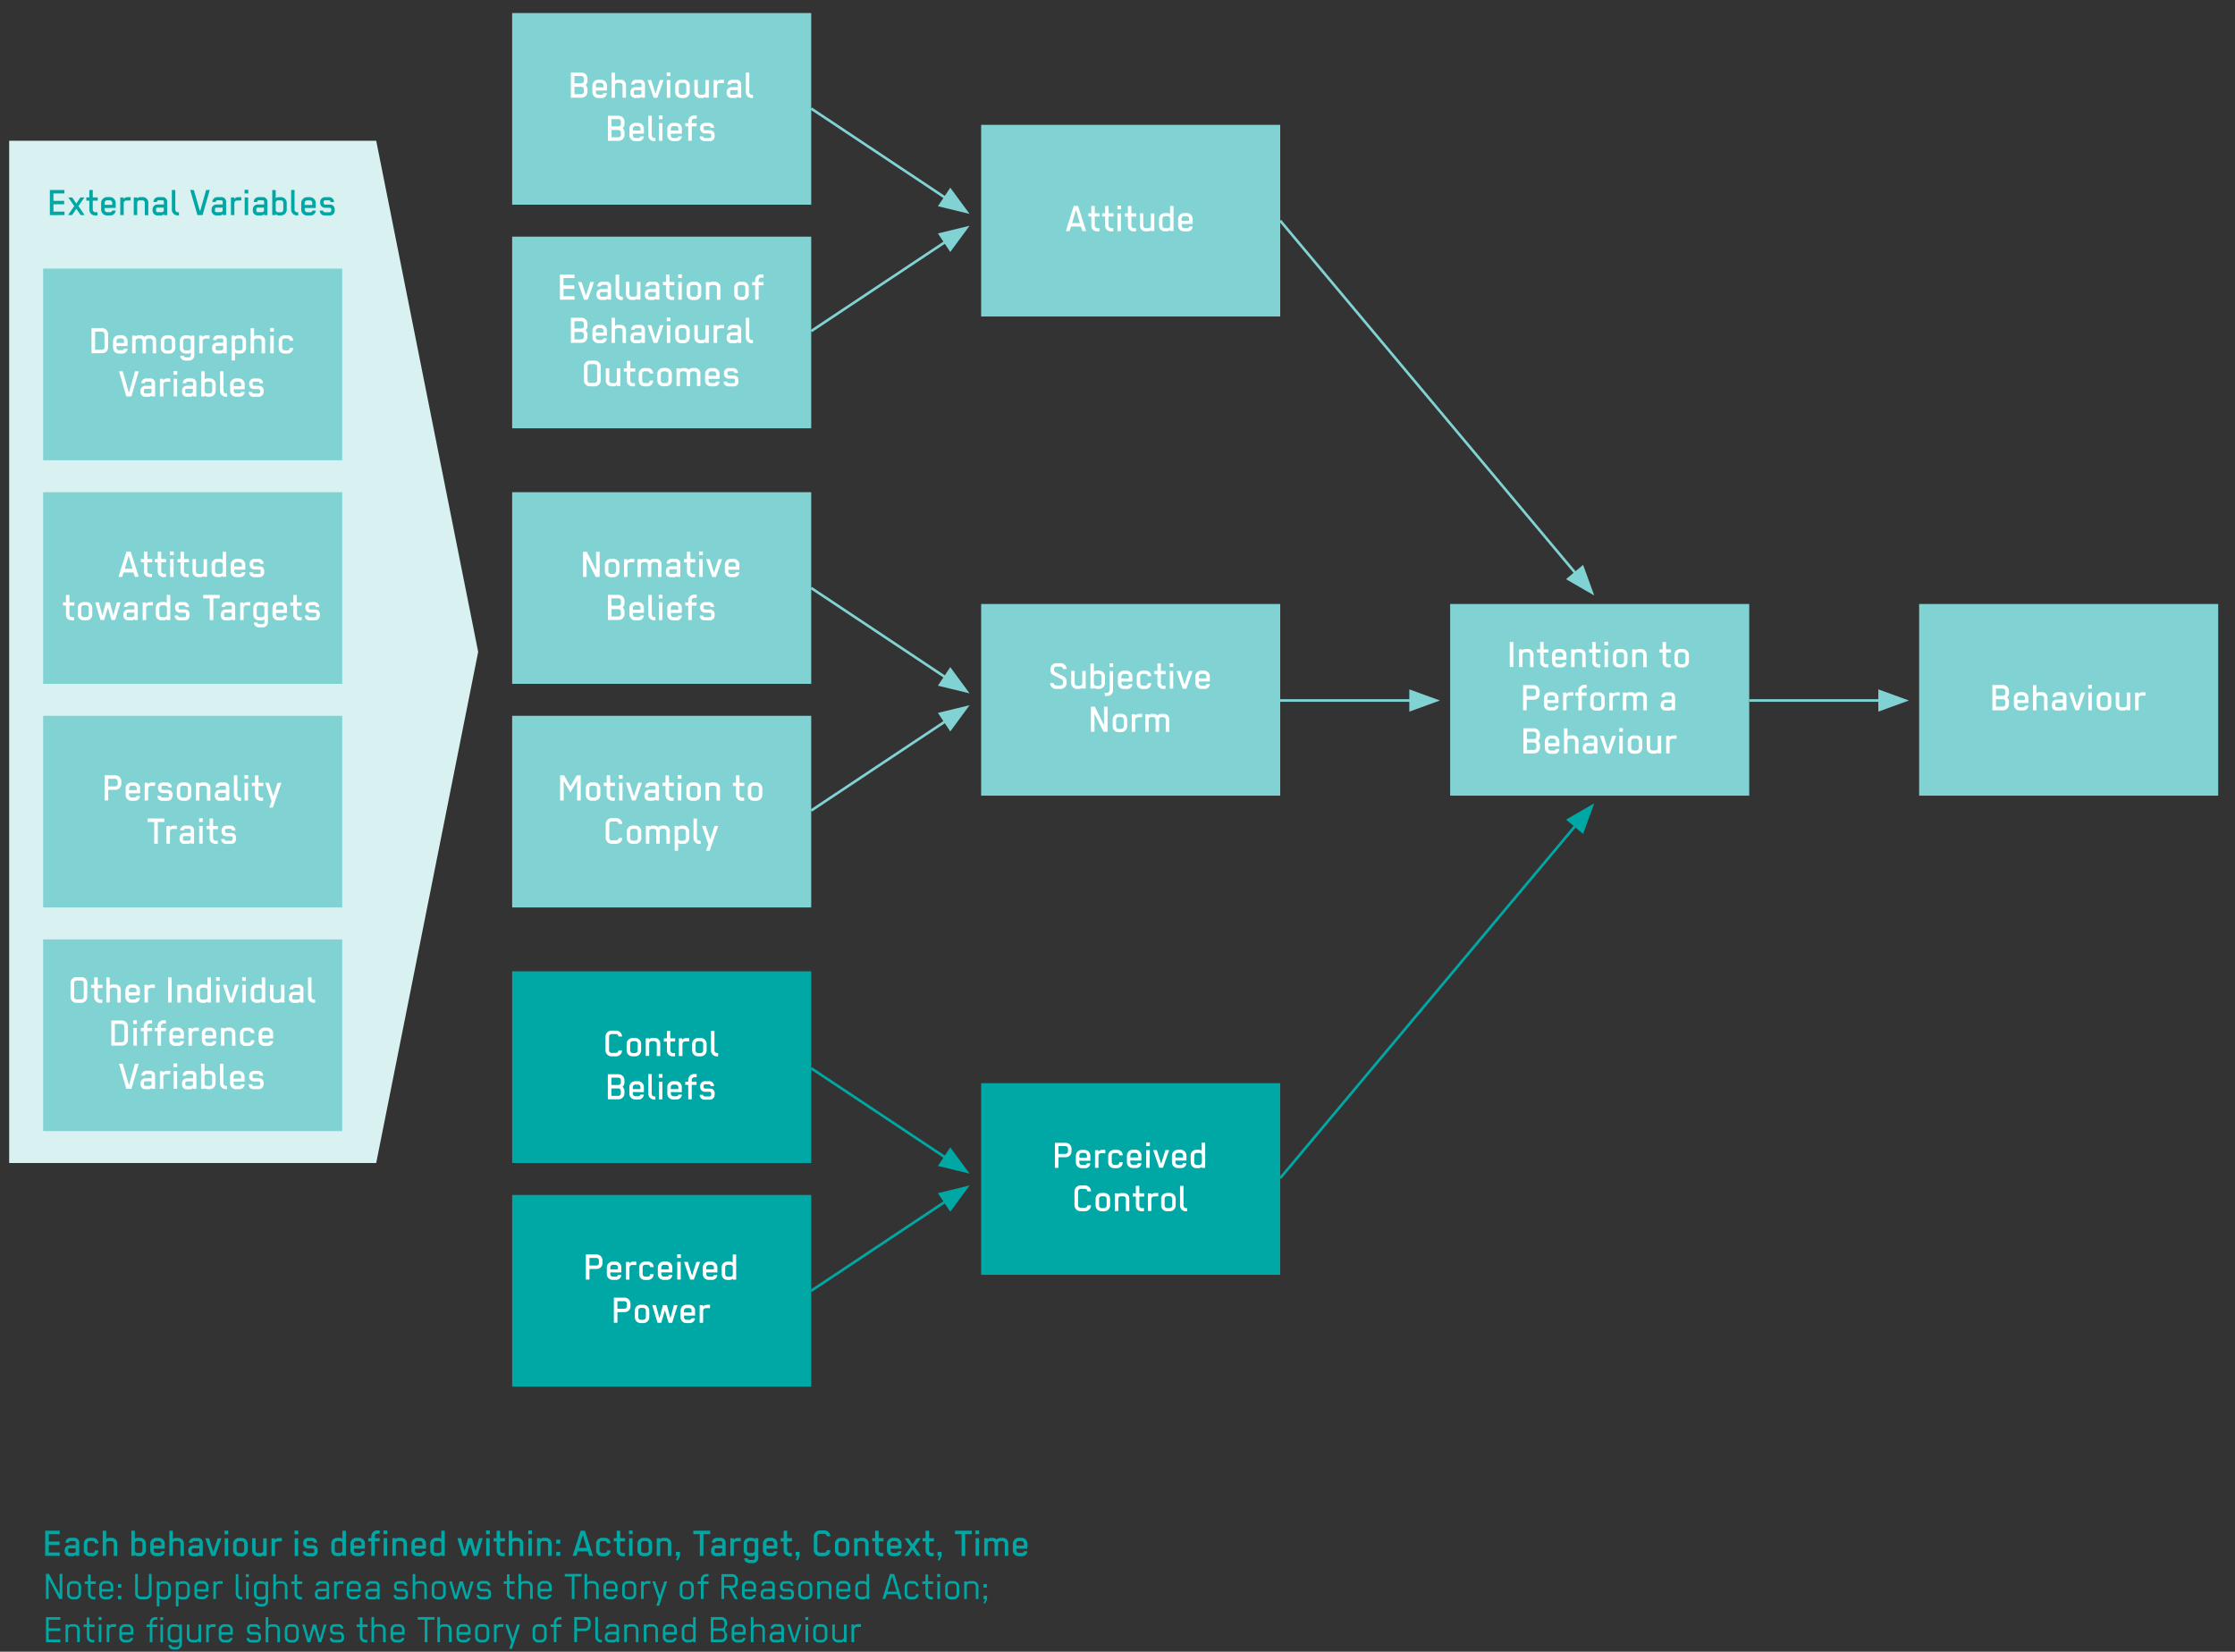 <svg viewBox="0 0 1441 1065" xmlns="http://www.w3.org/2000/svg" xmlns:xlink="http://www.w3.org/1999/xlink"><rect x="0" y="0" width="1441" height="1065" fill="#333333" stroke="none"/><clipPath id="a"><path d="m0-13.24h1458v1076.74h-1458z"/></clipPath><g clip-path="url(#a)" fill="#00a8a5"><path d="m555.06 1049v-1.78h-2a3 3 0 0 0 -2.32 1.2v-1h-1.74v11.4h1.68v-7.82a2 2 0 0 1 1.95-2zm-18.45-1.57v8a3.52 3.52 0 0 0 3.55 3.57h1.73a2.79 2.79 0 0 0 2.24-1v.84h1.67v-11.4h-1.67v8.2a1.78 1.78 0 0 1 -2 1.73h-2a1.83 1.83 0 0 1 -1.89-1.86v-8.07zm-4.86 8a2 2 0 0 1 -2 2h-1.75a2 2 0 0 1 -2-2v-4.73a1.86 1.86 0 0 1 2-1.82h1.74a1.86 1.86 0 0 1 2 1.82zm1.68-.05v-4.58a3.57 3.57 0 0 0 -3.63-3.54h-1.8a3.51 3.51 0 0 0 -3.65 3.46v4.74a3.58 3.58 0 0 0 3.65 3.54h1.81a3.65 3.65 0 0 0 3.63-3.65m-12.28-12.7h-1.94v1.94h1.94zm-.13 4.79h-1.68v11.4h1.65zm-4.28 0h-1.75c-.94 3.1-1.89 6.41-2.84 9.49l-2.78-9.49h-1.82l3.66 11.4h1.89zm-13 8.14a1.86 1.86 0 0 1 -2 1.79h-2.58a1.27 1.27 0 0 1 -1.23-1.26v-1a1.23 1.23 0 0 1 1.23-1.24h4.6zm1.68 3.26v-8.65a2.87 2.87 0 0 0 -2.88-3h-2.77a3.07 3.07 0 0 0 -2.94 2.88h1.71a1.45 1.45 0 0 1 1.26-1.26h2.71a1.19 1.19 0 0 1 1.23 1.19v2.21h-4.6a2.92 2.92 0 0 0 -2.91 2.94v.89a2.86 2.86 0 0 0 2.91 2.92h2.63a2.09 2.09 0 0 0 2-1.13v1zm-12.27 0v-8a3.52 3.52 0 0 0 -3.54-3.57h-1.62a2.82 2.82 0 0 0 -2.23 1v-5.62h-1.68v16.19h1.68v-8.2a1.81 1.81 0 0 1 1.94-1.79h1.95a1.83 1.83 0 0 1 1.89 1.87v8.12zm-14.06-6.43h-5.7v-1.66a1.92 1.92 0 0 1 2-1.9h1.76a1.94 1.94 0 0 1 2 1.9zm1.68 1.59v-3.15a3.64 3.64 0 0 0 -3.65-3.62h-1.79a3.58 3.58 0 0 0 -3.62 3.57v4.73a3.48 3.48 0 0 0 3.6 3.47h2a3.49 3.49 0 0 0 3.33-2.84h-1.76a1.46 1.46 0 0 1 -1.6 1.21h-1.81a1.92 1.92 0 0 1 -2.08-1.79v-1.58zm-13.71 1.22a2 2 0 0 1 -2 1.94h-5.1v-5.57h5.1a2 2 0 0 1 2 2zm0-7.25a2 2 0 0 1 -2 2h-5.1v-5.57h5.1a2 2 0 0 1 2 1.94zm1.73 7.25v-1.66a3.64 3.64 0 0 1 0-5.59v-1.67a3.66 3.66 0 0 0 -3.68-3.62h-6.83v16.16h6.83a3.62 3.62 0 0 0 3.68-3.62m-27.57-4.53a1.88 1.88 0 0 1 2-1.84h1.77a1.81 1.81 0 0 1 1.9 1.84v5.13c0 1-1.08 1.55-1.9 1.55h-1.76a1.85 1.85 0 0 1 -2-1.81zm-1.68 4.71a3.63 3.63 0 0 0 3.65 3.6h1.45a2.92 2.92 0 0 0 2.21-1.08v.92h1.68v-16.19h-1.68v5.47a2.88 2.88 0 0 0 -2-.89h-1.66a3.61 3.61 0 0 0 -3.62 3.6zm-4.84-3h-5.71v-1.66a1.92 1.92 0 0 1 2-1.9h1.76a1.94 1.94 0 0 1 2 1.9zm1.68 1.59v-3.15a3.64 3.64 0 0 0 -3.65-3.62h-1.74a3.58 3.58 0 0 0 -3.62 3.57v4.73a3.48 3.48 0 0 0 3.62 3.48h2a3.5 3.5 0 0 0 3.33-2.84h-1.76a1.45 1.45 0 0 1 -1.6 1.21h-1.82a1.92 1.92 0 0 1 -2.07-1.79v-1.58zm-12.22 4.84v-8.07a3.5 3.5 0 0 0 -3.54-3.54h-1.63a2.8 2.8 0 0 0 -2.23 1v-.83h-1.68v11.4h1.68v-8.2a1.81 1.81 0 0 1 1.94-1.79h1.95a1.85 1.85 0 0 1 1.89 1.89v8.1zm-12.53 0v-8.07a3.5 3.5 0 0 0 -3.55-3.54h-1.68a2.84 2.84 0 0 0 -2.24 1v-.83h-1.68v11.4h1.68v-8.2a1.82 1.82 0 0 1 1.95-1.79h1.94a1.86 1.86 0 0 1 1.9 1.89v8.1zm-14.17-3.26a1.86 1.86 0 0 1 -2 1.79h-2.57a1.27 1.27 0 0 1 -1.23-1.26v-1a1.23 1.23 0 0 1 1.23-1.24h4.6zm1.68 3.26v-8.65a2.88 2.88 0 0 0 -2.89-3h-2.76a3.07 3.07 0 0 0 -2.94 2.88h1.71a1.44 1.44 0 0 1 1.26-1.26h2.71a1.19 1.19 0 0 1 1.23 1.19v2.21h-4.6a2.92 2.92 0 0 0 -2.91 2.94v.89a2.86 2.86 0 0 0 2.91 2.92h2.63a2.09 2.09 0 0 0 2-1.13v1zm-11.06.16v-1.63h-.58a2 2 0 0 1 -2-2v-12.75h-1.68v12.78a3.59 3.59 0 0 0 3.65 3.57zm-9-10.92a2 2 0 0 1 -1.9 2h-5.2v-5.68h5.2a1.93 1.93 0 0 1 1.9 1.94zm1.73 0v-1.8a3.61 3.61 0 0 0 -3.63-3.62h-6.93v16.16h1.73v-7.12h5.2a3.6 3.6 0 0 0 3.63-3.62m-18.82 1v-1.62h-3.31v-1.19a2 2 0 0 1 2-2h1.31v-1.63h-1.28a3.61 3.61 0 0 0 -3.63 3.58v1.21h-2.09v1.62h2.07v9.78h1.68v-9.78zm-11.22 6.34a2 2 0 0 1 -2 2h-1.73a2 2 0 0 1 -2-2v-4.73a1.86 1.86 0 0 1 2-1.82h1.73a1.86 1.86 0 0 1 2 1.82zm1.68-.05v-4.58a3.56 3.56 0 0 0 -3.62-3.54h-1.76a3.52 3.52 0 0 0 -3.66 3.46v4.74a3.58 3.58 0 0 0 3.6 3.57h1.82a3.64 3.64 0 0 0 3.62-3.65m-17.18-7.91h-1.79l-2.89 9.11-3-9.11h-1.84c1.23 3.6 2.73 7.78 4 11.37l-1.44 4.31h1.76zm-10.74 1.55v-1.78h-2.05a3 3 0 0 0 -2.31 1.2v-1h-1.68v11.4h1.68v-7.82a2 2 0 0 1 1.95-2zm-10.79 6.39a2 2 0 0 1 -2 2h-1.75a2 2 0 0 1 -2-2v-4.73a1.85 1.85 0 0 1 2-1.82h1.73a1.86 1.86 0 0 1 2 1.82zm1.67-.05v-4.58a3.56 3.56 0 0 0 -3.62-3.54h-1.8a3.51 3.51 0 0 0 -3.65 3.46v4.74a3.58 3.58 0 0 0 3.65 3.58h1.82a3.64 3.64 0 0 0 3.62-3.65m-13.71-2.94h-5.73v-1.66a1.92 1.92 0 0 1 2-1.9h1.77a1.94 1.94 0 0 1 2 1.9zm1.68 1.59v-3.15a3.65 3.65 0 0 0 -3.65-3.62h-1.76a3.59 3.59 0 0 0 -3.63 3.57v4.73a3.48 3.48 0 0 0 3.6 3.47h2a3.49 3.49 0 0 0 3.33-2.84h-1.8a1.47 1.47 0 0 1 -1.61 1.21h-1.81a1.93 1.93 0 0 1 -2.08-1.79v-1.58zm-12.22 4.84v-8a3.52 3.52 0 0 0 -3.55-3.57h-1.68a2.84 2.84 0 0 0 -2.24 1v-5.62h-1.72v16.19h1.68v-8.2a1.82 1.82 0 0 1 1.95-1.79h1.94a1.84 1.84 0 0 1 1.9 1.87v8.12zm-11.07-14.48v-1.68h-10.79v1.68h4.52v14.48h1.73v-14.48zm-20.92 8.05h-5.7v-1.66a1.92 1.92 0 0 1 2-1.9h1.76a1.94 1.94 0 0 1 2 1.9zm1.68 1.59v-3.15a3.64 3.64 0 0 0 -3.65-3.62h-1.78a3.58 3.58 0 0 0 -3.63 3.57v4.73a3.48 3.48 0 0 0 3.6 3.47h2a3.5 3.5 0 0 0 3.34-2.84h-1.76a1.45 1.45 0 0 1 -1.6 1.21h-1.82a1.92 1.92 0 0 1 -2.07-1.79v-1.58zm-12.22 4.84v-8a3.51 3.51 0 0 0 -3.55-3.57h-1.68a2.82 2.82 0 0 0 -2.23 1v-5.62h-1.7v16.19h1.68v-8.2a1.82 1.82 0 0 1 1.95-1.79h1.94a1.83 1.83 0 0 1 1.89 1.87v8.12zm-11.66-9.77v-1.62h-3.31v-4.52h-1.69v4.52h-2v1.62h2v6.31a3.57 3.57 0 0 0 3.55 3.63h1.26v-1.63h-1.26a2 2 0 0 1 -1.87-2.05v-6.26zm-15.21 7.07v-1.05a2.67 2.67 0 0 0 -2.73-2.83h-3.39a1.17 1.17 0 0 1 -1.19-1.21v-1a1.15 1.15 0 0 1 1.19-1.19h2.68a1.26 1.26 0 0 1 1.31 1.26h1.68a2.92 2.92 0 0 0 -2.89-2.88h-2.73a2.84 2.84 0 0 0 -2.92 2.86v.92a2.74 2.74 0 0 0 2.79 2.86h3.41a1.15 1.15 0 0 1 1.18 1.19v1.07a1.19 1.19 0 0 1 -1.18 1.24h-3.5a1.21 1.21 0 0 1 -1.26-1.21h-1.65a2.75 2.75 0 0 0 2.75 2.84h3.63a2.83 2.83 0 0 0 2.89-2.87m-11.33-8.69h-1.73c-.81 3-1.71 6.23-2.52 9.22l-2.53-9.22h-2.1c-.81 3-1.71 6.23-2.52 9.22l-2.53-9.22h-1.73l3.31 11.4h1.82c.55-1.94 2.18-7.57 2.66-9.27.26 1.1 2.1 7.33 2.65 9.27h1.84zm-19.55 8a2 2 0 0 1 -2 2h-1.73a2 2 0 0 1 -2-2v-4.73a1.86 1.86 0 0 1 2-1.82h1.75a1.86 1.86 0 0 1 2 1.82zm1.68-.05v-4.58a3.56 3.56 0 0 0 -3.63-3.54h-1.75a3.51 3.51 0 0 0 -3.66 3.46v4.74a3.58 3.58 0 0 0 3.6 3.57h1.78a3.65 3.65 0 0 0 3.63-3.65m-12.19 3.49v-8a3.52 3.52 0 0 0 -3.55-3.57h-1.68a2.84 2.84 0 0 0 -2.24 1v-5.62h-1.68v16.19h1.71v-8.2a1.82 1.82 0 0 1 2-1.79h1.94a1.84 1.84 0 0 1 1.9 1.87v8.12zm-12.17-2.71v-1.05a2.67 2.67 0 0 0 -2.73-2.83h-3.4a1.17 1.17 0 0 1 -1.18-1.21v-1a1.15 1.15 0 0 1 1.18-1.19h2.69a1.26 1.26 0 0 1 1.31 1.26h1.68a2.92 2.92 0 0 0 -2.89-2.88h-2.73a2.85 2.85 0 0 0 -2.92 2.86v.92a2.74 2.74 0 0 0 2.79 2.86h3.34a1.15 1.15 0 0 1 1.18 1.19v1.07a1.19 1.19 0 0 1 -1.18 1.24h-3.5a1.21 1.21 0 0 1 -1.26-1.21h-1.65a2.76 2.76 0 0 0 2.76 2.84h3.63a2.83 2.83 0 0 0 2.89-2.87m-19.84-3.72h-5.74v-1.66a1.93 1.93 0 0 1 2-1.9h1.77a1.94 1.94 0 0 1 2 1.9zm1.68 1.59v-3.15a3.65 3.65 0 0 0 -3.65-3.62h-1.79a3.59 3.59 0 0 0 -3.63 3.57v4.73a3.48 3.48 0 0 0 3.6 3.47h2a3.49 3.49 0 0 0 3.33-2.84h-1.78a1.47 1.47 0 0 1 -1.61 1.21h-1.81a1.93 1.93 0 0 1 -2.08-1.79v-1.63zm-11.17-5v-1.78h-2a3 3 0 0 0 -2.32 1.2v-1h-1.67v11.4h1.67v-7.87a2 2 0 0 1 1.95-2zm-18.45-1.57v8a3.52 3.52 0 0 0 3.5 3.52h1.73a2.79 2.79 0 0 0 2.24-1v.84h1.68v-11.4h-1.65v8.2a1.78 1.78 0 0 1 -1.95 1.73h-2a1.83 1.83 0 0 1 -1.89-1.86v-8.07zm-4.91 8.12a1.85 1.85 0 0 1 -2 1.81h-1.84a1.86 1.86 0 0 1 -2-1.79v-4.91a1.88 1.88 0 0 1 2-1.82h1.84a1.86 1.86 0 0 1 2 1.84zm1.68 4.65v-12.77h-1.68v1a2.76 2.76 0 0 0 -2.26-1.18h-1.56a3.52 3.52 0 0 0 -3.65 3.46v4.89a3.46 3.46 0 0 0 3.63 3.42h2a2.61 2.61 0 0 0 1.84-.82v2.16a1.73 1.73 0 0 1 -1.79 1.58h-1.8a1.51 1.51 0 0 1 -1.63-1.29h-1.71c0 1.89 1.5 2.86 3.44 2.86h1.47a3.41 3.41 0 0 0 3.66-3.28m-12-17.56h-1.94v1.94h1.94zm-.13 4.79h-1.68v11.4h1.68zm-3.6 1.62v-1.62h-3.26v-1.19a2 2 0 0 1 2-2h1.27v-1.63h-1.29a3.6 3.6 0 0 0 -3.62 3.58v1.21h-2.12v1.62h2.08v9.78h1.68v-9.78zm-17.22 3.35h-5.7v-1.66a1.92 1.92 0 0 1 2-1.9h1.76a1.93 1.93 0 0 1 2 1.9zm1.72 1.52v-3.15a3.64 3.64 0 0 0 -3.65-3.62h-1.78a3.58 3.58 0 0 0 -3.62 3.57v4.73a3.48 3.48 0 0 0 3.6 3.47h2a3.49 3.49 0 0 0 3.33-2.84h-1.76a1.46 1.46 0 0 1 -1.6 1.21h-1.81a1.92 1.92 0 0 1 -2.08-1.79v-1.58zm-11.17-5v-1.78h-2a3 3 0 0 0 -2.31 1.2v-1h-1.72v11.4h1.68v-7.82a2 2 0 0 1 2-2zm-9.35-6.36h-1.93v1.94h1.94zm-.13 4.79h-1.67v11.4h1.68zm-4.35 1.64v-1.62h-3.32v-4.52h-1.68v4.52h-2.07v1.62h2.07v6.31a3.57 3.57 0 0 0 3.55 3.63h1.26v-1.63h-1.26a2 2 0 0 1 -1.87-2.05v-6.26zm-9.59 9.78v-8.07a3.5 3.5 0 0 0 -3.55-3.54h-1.69a2.82 2.82 0 0 0 -2.23 1v-.83h-1.68v11.4h1.68v-8.2a1.81 1.81 0 0 1 1.94-1.79h1.95a1.85 1.85 0 0 1 1.89 1.89v8.1zm-12.51 0v-1.68h-7.5v-5.55h7.49v-1.68h-7.49v-5.57h7.49v-1.68h-9.22v16.16z"/><path d="m636.27 1021.41h-2.16v2.23h2.16zm.13 9.72v-2.19h-2.26v2.24h1.13l-1.21 2.68h1.15zm-5.57-.11v-8.02a3.5 3.5 0 0 0 -3.55-3.54h-1.68a2.82 2.82 0 0 0 -2.24 1.05v-.84h-1.68v11.33h1.68v-8.2a1.82 1.82 0 0 1 1.95-1.79h1.94a1.86 1.86 0 0 1 1.9 1.9v8.09zm-14.06-3.44a2 2 0 0 1 -2 2h-1.73a2 2 0 0 1 -2-2v-4.73a1.86 1.86 0 0 1 2-1.82h1.73a1.86 1.86 0 0 1 2 1.82zm1.68 0v-4.58a3.57 3.57 0 0 0 -3.63-3.54h-1.76a3.52 3.52 0 0 0 -3.65 3.46v4.74a3.57 3.57 0 0 0 3.6 3.57h1.81a3.65 3.65 0 0 0 3.63-3.65m-12.28-12.69h-1.94v1.94h1.94zm-.13 4.78h-1.68v11.33h1.64zm-4.36 1.63v-1.63h-3.31v-4.52h-1.68v4.52h-2.08v1.63h2.08v6.31a3.56 3.56 0 0 0 3.54 3.62h1.27v-1.63h-1.27a2 2 0 0 1 -1.86-2v-6.25zm-9.44 1.47a3.45 3.45 0 0 0 -3.62-3.31h-1.74a3.63 3.63 0 0 0 -3.62 3.62v4.55a3.52 3.52 0 0 0 3.52 3.6h2a3.28 3.28 0 0 0 3.51-3.31h-1.67c0 1.21-.87 1.68-2 1.68h-1.74a2 2 0 0 1 -1.94-2v-4.6a1.94 1.94 0 0 1 1.94-2h1.74a1.8 1.8 0 0 1 2 1.69zm-14.08 3.52h-6c.89-3.1 1.89-6.41 2.78-9.48h.4zm3.2 4.78-4.86-16.18h-2.7l-4.8 16.11h1.79c.26-1 .63-2.15.92-3.13h6.94l.91 3.13zm-28.25-8.15a1.88 1.88 0 0 1 2-1.84h1.76a1.81 1.81 0 0 1 1.9 1.84v5.08c0 1-1.08 1.55-1.9 1.55h-1.76a1.85 1.85 0 0 1 -2-1.81zm-1.68 4.71a3.63 3.63 0 0 0 3.65 3.6h1.45a2.9 2.9 0 0 0 2.21-1.08v.92h1.68v-16.18h-1.68v5.46a2.84 2.84 0 0 0 -2-.89h-1.66a3.61 3.61 0 0 0 -3.63 3.6zm-4.83-3h-5.71v-1.66a1.92 1.92 0 0 1 2-1.9h1.77a1.94 1.94 0 0 1 2 1.9zm1.68 1.6v-3.23a3.65 3.65 0 0 0 -3.65-3.63h-1.79a3.59 3.59 0 0 0 -3.63 3.57v4.73a3.48 3.48 0 0 0 3.6 3.47h2a3.49 3.49 0 0 0 3.33-2.84h-1.75a1.47 1.47 0 0 1 -1.61 1.21h-1.78a1.93 1.93 0 0 1 -2.08-1.78v-1.58zm-12.23 4.77v-8a3.49 3.49 0 0 0 -3.54-3.54h-1.68a2.8 2.8 0 0 0 -2.24 1.05v-.84h-1.68v11.33h1.68v-8.2a1.82 1.82 0 0 1 1.95-1.79h1.94a1.86 1.86 0 0 1 1.9 1.9v8.09zm-14-3.44a2 2 0 0 1 -2 2h-1.74a2 2 0 0 1 -2-2v-4.73a1.86 1.86 0 0 1 2-1.82h1.69a1.86 1.86 0 0 1 2 1.82zm1.68 0v-4.56a3.57 3.57 0 0 0 -3.63-3.54h-1.76a3.52 3.52 0 0 0 -3.65 3.46v4.74a3.58 3.58 0 0 0 3.6 3.57h1.81a3.65 3.65 0 0 0 3.63-3.65m-11.83.79v-1a2.68 2.68 0 0 0 -2.73-2.84h-3.39a1.17 1.17 0 0 1 -1.19-1.21v-1a1.16 1.16 0 0 1 1.19-1.19h2.68a1.26 1.26 0 0 1 1.31 1.27h1.69a2.93 2.93 0 0 0 -2.9-2.89h-2.73a2.84 2.84 0 0 0 -2.91 2.86v.92a2.73 2.73 0 0 0 2.78 2.86h3.3a1.15 1.15 0 0 1 1.18 1.19v1.08a1.19 1.19 0 0 1 -1.18 1.23h-3.5a1.21 1.21 0 0 1 -1.26-1.21h-1.66a2.76 2.76 0 0 0 2.76 2.84h3.66a2.82 2.82 0 0 0 2.89-2.86m-14-.55a1.87 1.87 0 0 1 -2 1.78h-2.59a1.27 1.27 0 0 1 -1.24-1.26v-1a1.23 1.23 0 0 1 1.24-1.24h4.6zm1.68 3.25v-8.64a2.88 2.88 0 0 0 -2.89-3h-2.76a3.06 3.06 0 0 0 -2.94 2.89h1.7a1.46 1.46 0 0 1 1.32-1.37h2.71a1.2 1.2 0 0 1 1.24 1.19v2.21h-4.6a2.93 2.93 0 0 0 -2.92 2.94v.89a2.87 2.87 0 0 0 2.92 2.92h2.63a2.11 2.11 0 0 0 2-1.13v1zm-13.8-6.43h-5.71v-1.66a1.93 1.93 0 0 1 2-1.9h1.76a1.94 1.94 0 0 1 2 1.9zm1.68 1.6v-3.29a3.65 3.65 0 0 0 -3.65-3.63h-1.8a3.58 3.58 0 0 0 -3.62 3.57v4.73a3.47 3.47 0 0 0 3.59 3.47h2a3.5 3.5 0 0 0 3.34-2.84h-1.76a1.46 1.46 0 0 1 -1.6 1.21h-1.82a1.93 1.93 0 0 1 -2.08-1.78v-1.58zm-13.5-5.93a2 2 0 0 1 -1.9 2h-5.2v-5.68h5.2a1.93 1.93 0 0 1 1.9 1.94zm1.78 10.76c-1.21-2.36-2.55-4.75-3.78-7.12a3.59 3.59 0 0 0 3.73-3.54v-1.91a3.58 3.58 0 0 0 -3.63-3.59h-6.94v16.04h1.74v-7.12h3.2l3.71 7.12zm-18.87-9.77v-1.63h-3.31v-1.19a2 2 0 0 1 2-2h1.26v-1.62h-1.31a3.6 3.6 0 0 0 -3.62 3.57v1.21h-2.08v1.63h2.08v9.68h1.68v-9.77zm-11.22 6.33a2 2 0 0 1 -2 2h-1.74a2 2 0 0 1 -2-2v-4.73a1.86 1.86 0 0 1 2-1.82h1.74a1.86 1.86 0 0 1 2 1.82zm1.68 0v-4.68a3.57 3.57 0 0 0 -3.63-3.54h-1.76a3.52 3.52 0 0 0 -3.65 3.46v4.74a3.58 3.58 0 0 0 3.6 3.57h1.81a3.65 3.65 0 0 0 3.63-3.65m-17.19-7.91h-1.79s-2.62 8.3-2.89 9.12c0-.11-3-9.12-3-9.12h-1.84c1.23 3.6 2.73 7.78 4 11.38l-1.45 4.3h1.84zm-10.8 1.57v-1.78h-2a3 3 0 0 0 -2.31 1.2v-1h-1.72v11.34h1.7v-7.88a2 2 0 0 1 1.94-1.95zm-10.8 6.39a2 2 0 0 1 -2 2h-1.74a2 2 0 0 1 -2-2v-4.73a1.86 1.86 0 0 1 2-1.82h1.74a1.86 1.86 0 0 1 2 1.82zm1.68 0v-4.63a3.56 3.56 0 0 0 -3.62-3.54h-1.77a3.52 3.52 0 0 0 -3.65 3.46v4.74a3.58 3.58 0 0 0 3.6 3.57h1.82a3.65 3.65 0 0 0 3.62-3.65m-13.72-2.94h-5.7v-1.66a1.92 1.92 0 0 1 2-1.9h1.76a1.94 1.94 0 0 1 2 1.9zm1.68 1.6v-3.24a3.65 3.65 0 0 0 -3.65-3.63h-1.79a3.58 3.58 0 0 0 -3.62 3.57v4.73a3.48 3.48 0 0 0 3.6 3.47h2a3.5 3.5 0 0 0 3.33-2.84h-1.76a1.45 1.45 0 0 1 -1.6 1.21h-1.82a1.92 1.92 0 0 1 -2.07-1.78v-1.58zm-12.17 4.76v-8a3.52 3.52 0 0 0 -3.54-3.57h-1.69a2.8 2.8 0 0 0 -2.23 1.05v-5.62h-1.68v16.14h1.68v-8.2a1.81 1.81 0 0 1 1.94-1.79h1.95a1.83 1.83 0 0 1 1.89 1.87v8.12zm-11.06-14.48v-1.68h-10.81v1.68h4.52v14.48h1.73v-14.48zm-20.92 8h-5.7v-1.66a1.92 1.92 0 0 1 2-1.9h1.68a1.94 1.94 0 0 1 2 1.9zm1.68 1.6v-3.12a3.65 3.65 0 0 0 -3.65-3.63h-1.79a3.58 3.58 0 0 0 -3.62 3.57v4.73a3.47 3.47 0 0 0 3.59 3.47h2a3.51 3.51 0 0 0 3.34-2.84h-1.76a1.46 1.46 0 0 1 -1.6 1.21h-1.82a1.92 1.92 0 0 1 -2.07-1.78v-1.58zm-12.26 4.88v-8a3.52 3.52 0 0 0 -3.55-3.57h-1.68a2.78 2.78 0 0 0 -2.23 1.05v-5.62h-1.68v16.14h1.7v-8.2a1.81 1.81 0 0 1 1.94-1.79h1.95a1.83 1.83 0 0 1 1.89 1.87v8.12zm-11.62-9.77v-1.63h-3.31v-4.52h-1.68v4.52h-2.08v1.63h2.08v6.31a3.57 3.57 0 0 0 3.55 3.62h1.26v-1.63h-1.26a2 2 0 0 1 -1.87-2v-6.25zm-15.22 7.07v-1a2.68 2.68 0 0 0 -2.73-2.84h-3.39a1.17 1.17 0 0 1 -1.18-1.21v-1a1.15 1.15 0 0 1 1.18-1.19h2.69a1.26 1.26 0 0 1 1.31 1.27h1.68a2.92 2.92 0 0 0 -2.89-2.89h-2.74a2.84 2.84 0 0 0 -2.91 2.86v.92a2.74 2.74 0 0 0 2.79 2.86h3.33a1.15 1.15 0 0 1 1.19 1.19v1.08a1.19 1.19 0 0 1 -1.19 1.23h-3.49a1.21 1.21 0 0 1 -1.26-1.21h-1.66a2.76 2.76 0 0 0 2.76 2.84h3.63a2.81 2.81 0 0 0 2.88-2.86m-11.32-8.7h-1.73c-.82 3-1.71 6.23-2.53 9.23l-2.52-9.23h-2.1c-.82 3-1.71 6.23-2.52 9.23l-2.53-9.23h-1.73l3.31 11.4h1.84c.55-1.94 2.18-7.56 2.65-9.27.26 1.1 2.1 7.33 2.66 9.27h1.84zm-19.55 8a2 2 0 0 1 -2 2h-1.73a2 2 0 0 1 -2-2v-4.73a1.86 1.86 0 0 1 2-1.82h1.74a1.86 1.86 0 0 1 2 1.82zm1.68 0v-4.65a3.57 3.57 0 0 0 -3.63-3.54h-1.78a3.52 3.52 0 0 0 -3.65 3.46v4.74a3.58 3.58 0 0 0 3.6 3.57h1.81a3.65 3.65 0 0 0 3.63-3.65m-12.2 3.49v-8a3.51 3.51 0 0 0 -3.54-3.57h-1.65a2.8 2.8 0 0 0 -2.23 1.05v-5.62h-1.68v16.07h1.68v-8.2a1.82 1.82 0 0 1 1.95-1.79h1.94a1.83 1.83 0 0 1 1.89 1.87v8.12zm-12.16-2.7v-1a2.68 2.68 0 0 0 -2.73-2.84h-3.4a1.17 1.17 0 0 1 -1.18-1.21v-1a1.15 1.15 0 0 1 1.18-1.19h2.68a1.26 1.26 0 0 1 1.32 1.27h1.68a2.93 2.93 0 0 0 -2.89-2.89h-2.69a2.84 2.84 0 0 0 -2.92 2.86v.92a2.73 2.73 0 0 0 2.78 2.86h3.34a1.15 1.15 0 0 1 1.19 1.19v1.08a1.19 1.19 0 0 1 -1.19 1.23h-3.49a1.22 1.22 0 0 1 -1.27-1.21h-1.65a2.76 2.76 0 0 0 2.76 2.84h3.63a2.82 2.82 0 0 0 2.89-2.86m-20-.55a1.86 1.86 0 0 1 -2 1.78h-2.57a1.27 1.27 0 0 1 -1.24-1.26v-1a1.23 1.23 0 0 1 1.24-1.24h4.6zm1.68 3.25v-8.64a2.88 2.88 0 0 0 -2.89-3h-2.76a3.07 3.07 0 0 0 -2.94 2.89h1.7a1.46 1.46 0 0 1 1.27-1.27h2.71a1.2 1.2 0 0 1 1.23 1.19v2.21h-4.6a2.93 2.93 0 0 0 -2.92 2.94v.89a2.87 2.87 0 0 0 2.92 2.92h2.63a2.1 2.1 0 0 0 2-1.13v1zm-13.8-6.43h-5.7v-1.66a1.92 1.92 0 0 1 2-1.9h1.75a1.94 1.94 0 0 1 2 1.9zm1.68 1.6v-3.29a3.65 3.65 0 0 0 -3.65-3.63h-1.79a3.58 3.58 0 0 0 -3.62 3.57v4.73a3.48 3.48 0 0 0 3.6 3.47h2a3.5 3.5 0 0 0 3.33-2.84h-1.76a1.45 1.45 0 0 1 -1.6 1.21h-1.82a1.92 1.92 0 0 1 -2.07-1.78v-1.58zm-11.17-5v-1.78h-2.05a3 3 0 0 0 -2.31 1.2v-1h-1.68v11.29h1.68v-7.88a2 2 0 0 1 1.94-1.95zm-10.9 6.58a1.87 1.87 0 0 1 -2 1.78h-2.56a1.28 1.28 0 0 1 -1.24-1.26v-1a1.24 1.24 0 0 1 1.24-1.39h4.6zm1.68 3.25v-8.64a2.88 2.88 0 0 0 -2.89-3h-2.76a3.07 3.07 0 0 0 -2.94 2.89h1.7a1.46 1.46 0 0 1 1.26-1.27h2.71a1.2 1.2 0 0 1 1.24 1.19v2.21h-4.56a2.93 2.93 0 0 0 -2.92 2.94v.89a2.87 2.87 0 0 0 2.92 2.92h2.63a2.11 2.11 0 0 0 2-1.13v1zm-17.35-9.77v-1.63h-3.31v-4.52h-1.68v4.52h-2.07v1.63h2.07v6.31a3.57 3.57 0 0 0 3.55 3.62h1.26v-1.63h-1.26a2 2 0 0 1 -1.87-2v-6.25zm-9.59 9.77v-8a3.52 3.52 0 0 0 -3.54-3.57h-1.66a2.8 2.8 0 0 0 -2.23 1.05v-5.62h-1.68v16.02h1.68v-8.2a1.81 1.81 0 0 1 1.94-1.79h1.95a1.83 1.83 0 0 1 1.89 1.87v8.12zm-14.11-3.28a1.85 1.85 0 0 1 -1.95 1.81h-1.83a1.87 1.87 0 0 1 -2-1.78v-4.92a1.89 1.89 0 0 1 2-1.82h1.83a1.86 1.86 0 0 1 1.95 1.84zm1.68 4.65v-12.77h-1.68v1a2.77 2.77 0 0 0 -2.26-1.18h-1.55a3.52 3.52 0 0 0 -3.65 3.46v4.9a3.45 3.45 0 0 0 3.62 3.41h2a2.62 2.62 0 0 0 1.84-.81v2.15a1.72 1.72 0 0 1 -1.79 1.58h-1.76a1.51 1.51 0 0 1 -1.63-1.29h-1.71c0 1.89 1.5 2.87 3.45 2.87h1.47a3.41 3.41 0 0 0 3.65-3.29m-12.41-17.55h-1.94v1.94h1.94zm-.13 4.78h-1.68v11.25h1.68zm-4.07 11.56v-1.63h-.58a2 2 0 0 1 -2-2v-12.74h-1.68v12.77a3.59 3.59 0 0 0 3.65 3.57zm-12.72-10v-1.78h-2a3 3 0 0 0 -2.31 1.2v-1h-1.68v11.27h1.68v-7.88a2 2 0 0 1 1.94-1.95zm-10.8 3.4h-5.71v-1.66a1.93 1.93 0 0 1 2-1.9h1.76a1.94 1.94 0 0 1 2 1.9zm1.68 1.6v-3.31a3.65 3.65 0 0 0 -3.65-3.63h-1.77a3.59 3.59 0 0 0 -3.63 3.57v4.73a3.48 3.48 0 0 0 3.6 3.47h2a3.51 3.51 0 0 0 3.34-2.84h-1.76a1.46 1.46 0 0 1 -1.6 1.21h-1.82a1.93 1.93 0 0 1 -2.08-1.78v-1.58zm-13.72 1.52a1.87 1.87 0 0 1 -2 1.84h-1.7a1.8 1.8 0 0 1 -1.89-1.84v-5.1c0-1 1.08-1.58 1.89-1.58h1.76a1.86 1.86 0 0 1 2 1.82zm1.68-4.7a3.63 3.63 0 0 0 -3.65-3.6h-1.45a2.93 2.93 0 0 0 -2.2 1.1v-.89h-1.68v16h1.68v-5.3a2.84 2.84 0 0 0 2 .89h1.66a3.6 3.6 0 0 0 3.62-3.6zm-14 4.7a1.87 1.87 0 0 1 -2 1.84h-1.68a1.8 1.8 0 0 1 -1.89-1.84v-5.1c0-1 1.08-1.58 1.89-1.58h1.76a1.86 1.86 0 0 1 2 1.82zm1.68-4.7a3.63 3.63 0 0 0 -3.65-3.6h-1.41a2.93 2.93 0 0 0 -2.21 1.1v-.89h-1.68v16h1.68v-5.3a2.84 2.84 0 0 0 2 .89h1.66a3.6 3.6 0 0 0 3.62-3.6zm-14.06 4.45a1.93 1.93 0 0 1 -1.92 1.92h-3.26a1.93 1.93 0 0 1 -1.94-1.89v-12.77h-1.73v12.74a3.52 3.52 0 0 0 3.57 3.6h3.34a3.6 3.6 0 0 0 3.65-3.6v-12.74h-1.71zm-17.79 1.42h-2.16v2.23h2.16zm0-7.54h-2.16v2.23h2.16zm-6.86 3.18h-5.71v-1.66a1.93 1.93 0 0 1 2-1.9h1.76a1.94 1.94 0 0 1 2 1.9zm1.68 1.6v-3.24a3.65 3.65 0 0 0 -3.65-3.63h-1.79a3.58 3.58 0 0 0 -3.59 3.63v4.73a3.47 3.47 0 0 0 3.59 3.47h2a3.5 3.5 0 0 0 3.34-2.84h-1.79a1.46 1.46 0 0 1 -1.6 1.21h-1.82a1.93 1.93 0 0 1 -2.08-1.78v-1.58zm-11.3-4.94v-1.63h-3.31v-4.52h-1.68v4.52h-2.08v1.63h2.08v6.31a3.56 3.56 0 0 0 3.54 3.62h1.26v-1.63h-1.26a2 2 0 0 1 -1.86-2v-6.25zm-11.12 6.33a2 2 0 0 1 -2 2h-1.7a2 2 0 0 1 -2-2v-4.73a1.87 1.87 0 0 1 2-1.82h1.73a1.86 1.86 0 0 1 2 1.82zm1.68 0v-4.63a3.56 3.56 0 0 0 -3.62-3.54h-1.76a3.52 3.52 0 0 0 -3.65 3.46v4.74a3.57 3.57 0 0 0 3.59 3.57h1.82a3.64 3.64 0 0 0 3.62-3.65m-12.11 3.42v-16.18h-1.73v13.08l-6.89-13.08h-1.92v16.18h1.73v-12.87l6.84 12.87z"/><path d="m660.16 996.57h-4.9v-1.34a1.63 1.63 0 0 1 1.69-1.57h1.52a1.63 1.63 0 0 1 1.69 1.57zm2.23 2v-3.22a3.8 3.8 0 0 0 -3.86-3.79h-1.63a3.85 3.85 0 0 0 -3.87 3.84v4.2a3.75 3.75 0 0 0 3.81 3.78h1.95a3.33 3.33 0 0 0 3.57-3.07v-.08h-2.26v.06a1.2 1.2 0 0 1 -1.34 1h-1.76a1.68 1.68 0 0 1 -1.74-1.58v-1.16zm-22.81-4.93a1.63 1.63 0 0 1 1.68 1.57v8h2.23v-7.93a1.6 1.6 0 0 1 1.6-1.6h1.14a1.61 1.61 0 0 1 1.6 1.62v7.91h2.23v-7.93a3.46 3.46 0 0 0 -3.65-3.68h-1.41a3.22 3.22 0 0 0 -2.5 1.13 2.91 2.91 0 0 0 -2.44-1.13h-1.39a2.86 2.86 0 0 0 -1.85.84l-.07-.63h-2.16v11.4h2.23v-8a1.54 1.54 0 0 1 1.64-1.52zm-8.36-1.87h-2.22v11.4h2.23zm.08-4.94h-2.39v2.39h2.39zm-4.74 2.39v-2.22h-10.79v2.23h4.23v14h2.31v-14zm-19.49 14v-2.57h-2.6v2.57h1.23l-1.15 2.79h1.34zm-4.89-9.33v-2.07h-3.18v-4.82h-2.23v4.78h-1.94v2.07h1.94v5.79a3.64 3.64 0 0 0 3.73 3.75h1.5v-2.07h-1.39a1.69 1.69 0 0 1 -1.63-1.68v-5.79zm-8.41 9.33s-4-5.77-4-5.83l3.87-5.57h-2.64l-2.6 3.92-2.63-3.92h-2.55s3.84 5.5 3.86 5.57-4 5.83-4 5.83h2.57l2.71-4.09 2.78 4.09zm-14.77-6.65h-4.9v-1.34a1.63 1.63 0 0 1 1.69-1.57h1.52a1.63 1.63 0 0 1 1.69 1.57zm2.23 2v-3.22a3.8 3.8 0 0 0 -3.86-3.79h-1.63a3.85 3.85 0 0 0 -3.87 3.84v4.2a3.75 3.75 0 0 0 3.81 3.78h1.95a3.33 3.33 0 0 0 3.57-3.07v-.08h-2.2v.06a1.2 1.2 0 0 1 -1.34 1h-1.76a1.67 1.67 0 0 1 -1.74-1.58v-1.16zm-11.59-4.73v-2.07h-3.16v-4.77h-2.23v4.78h-1.94v2.07h1.94v5.79a3.64 3.64 0 0 0 3.73 3.75h1.53v-2.07h-1.4a1.69 1.69 0 0 1 -1.63-1.68v-5.79zm-9.64 1.5a3.55 3.55 0 0 0 -3.78-3.76h-1.5a2.81 2.81 0 0 0 -1.87.84v-.63h-2.15v11.4h2.23v-8a1.53 1.53 0 0 1 1.63-1.52h1.61a1.6 1.6 0 0 1 1.65 1.57v8h2.18zm-14.56 4.36a1.69 1.69 0 0 1 -1.7 1.63h-1.48a1.69 1.69 0 0 1 -1.71-1.63v-4.47a1.64 1.64 0 0 1 1.71-1.57h1.48a1.64 1.64 0 0 1 1.7 1.57zm2.23-.13v-4.18a3.78 3.78 0 0 0 -3.83-3.81h-1.64a3.78 3.78 0 0 0 -3.86 3.78v4.26a3.78 3.78 0 0 0 3.81 3.78h1.71a3.82 3.82 0 0 0 3.83-3.83m-12.27 0h-2.31a1.64 1.64 0 0 1 -1.57 1.55h-2.92a1.58 1.58 0 0 1 -1.62-1.52v-8.92a1.65 1.65 0 0 1 1.58-1.65h2.92a1.67 1.67 0 0 1 1.57 1.58h2.31a3.9 3.9 0 0 0 -3.88-3.81h-2.92a3.9 3.9 0 0 0 -3.89 3.91v8.83a3.85 3.85 0 0 0 3.89 3.86h2.92a3.88 3.88 0 0 0 3.88-3.78m-19.84 3.57v-2.57h-2.54v2.57h1.23l-1.15 2.79h1.34zm-4.89-9.33v-2.07h-3.15v-4.79h-2.23v4.78h-1.95v2.07h1.95v5.79a3.63 3.63 0 0 0 3.73 3.75h1.52v-2.07h-1.39a1.68 1.68 0 0 1 -1.63-1.68v-5.79zm-11.65 2.71h-4.89v-1.34a1.62 1.62 0 0 1 1.68-1.57h1.53a1.62 1.62 0 0 1 1.68 1.57zm2.23 2v-3.22a3.8 3.8 0 0 0 -3.86-3.79h-1.63a3.85 3.85 0 0 0 -3.86 3.84v4.2a3.75 3.75 0 0 0 3.81 3.78h1.94a3.34 3.34 0 0 0 3.58-3.07v-.08h-2.26v.06a1.2 1.2 0 0 1 -1.34 1h-1.76a1.67 1.67 0 0 1 -1.74-1.58v-1.16zm-19.5-3.36a1.6 1.6 0 0 1 1.66-1.57h1.61a1.56 1.56 0 0 1 1.63 1.47v4.65a1.56 1.56 0 0 1 -1.63 1.55h-1.66a1.58 1.58 0 0 1 -1.66-1.55zm7.18-3.44h-2.15l-.06.68a2.81 2.81 0 0 0 -2.1-.89h-1.29a3.74 3.74 0 0 0 -3.81 3.76v4.31a3.71 3.71 0 0 0 3.78 3.75h1.56a3.11 3.11 0 0 0 1.84-.65v1.84a1.23 1.23 0 0 1 -1.34 1.24h-1.85a1.26 1.26 0 0 1 -1.41-1.06h-2.24v.13c0 1.71 1.55 3 3.63 3h1.79a3.39 3.39 0 0 0 3.65-3.47zm-11.3 2v-2.15h-2.32a3.31 3.31 0 0 0 -2.2 1.2v-1h-2.19v11.4h2.23v-7.75a1.7 1.7 0 0 1 1.63-1.68zm-12 6.34c0 .78-.68 1.1-1.39 1.2h-2.63a.93.93 0 0 1 -.92-.94v-1.07a.93.93 0 0 1 .92-.94h4zm2.23 3.09v-8.48a3 3 0 0 0 -3.17-3.13h-2.5a3.19 3.19 0 0 0 -3.21 3.13h2.24a1.08 1.08 0 0 1 1-1.05h2.5a.93.93 0 0 1 .94.91v1.77h-4a3.18 3.18 0 0 0 -3.18 3.15v.74a3.1 3.1 0 0 0 3.18 3.17h2.05a2.1 2.1 0 0 0 1.94-.91l.08.7zm-9.93-14v-2.2h-10.91v2.23h4.23v14h2.31v-14zm-19.5 14v-2.57h-2.6v2.57h1.19l-1.15 2.79h1.34zm-5.62-7.85a3.56 3.56 0 0 0 -3.79-3.76h-1.5a2.78 2.78 0 0 0 -1.86.84l-.06-.63h-2.15v11.4h2.23v-8a1.53 1.53 0 0 1 1.63-1.52h1.61a1.59 1.59 0 0 1 1.65 1.57v8h2.24zm-14.56 4.36a1.69 1.69 0 0 1 -1.71 1.63h-1.52a1.69 1.69 0 0 1 -1.7-1.63v-4.47a1.64 1.64 0 0 1 1.7-1.57h1.48a1.64 1.64 0 0 1 1.71 1.57zm2.23-.13v-4.18a3.78 3.78 0 0 0 -3.84-3.81h-1.72a3.78 3.78 0 0 0 -3.87 3.78v4.26a3.78 3.78 0 0 0 3.81 3.78h1.71a3.83 3.83 0 0 0 3.84-3.83m-12.56-7.78h-2.23v11.4h2.23zm.08-4.94h-2.39v2.39h2.39zm-4.89 7v-2.07h-3.16v-4.79h-2.23v4.78h-1.94v2.07h1.94v5.79a3.64 3.64 0 0 0 3.73 3.75h1.52v-2.07h-1.39a1.69 1.69 0 0 1 -1.63-1.68v-5.79zm-9.39 5.95v-.13h-2.23v.1a1.47 1.47 0 0 1 -1.65 1.55h-1.53a1.64 1.64 0 0 1 -1.65-1.63v-4.52a1.55 1.55 0 0 1 1.65-1.52h1.53a1.51 1.51 0 0 1 1.65 1.39v.08h2.23v-.08a3.49 3.49 0 0 0 -3.78-3.47h-1.73a3.73 3.73 0 0 0 -3.78 3.81v4.21a3.67 3.67 0 0 0 3.72 3.8h1.84a3.63 3.63 0 0 0 3.73-3.59m-15.37-1.74h-5l2.42-8.17h.19zm4.05 5.12-5.18-16.19h-2.78l-5.13 16.18h2.39l.92-2.89h6.47l.91 2.89zm-21.11-2.57h-2.57v2.57h2.57zm0-7.88h-2.57v2.57h2.57zm-5.59 2.6a3.55 3.55 0 0 0 -3.79-3.76h-1.5a2.78 2.78 0 0 0 -1.86.84l-.06-.63h-2.15v11.4h2.23v-8a1.53 1.53 0 0 1 1.63-1.52h1.61a1.6 1.6 0 0 1 1.66 1.57v8h2.23zm-12.73-3.55h-2.22v11.4h2.22zm.09-4.94h-2.39v2.39h2.42zm-5.63 8.35a3.52 3.52 0 0 0 -3.78-3.62h-1.5a2.86 2.86 0 0 0 -1.84.76v-5.34h-2.22v16.18h2.23v-8a1.53 1.53 0 0 1 1.63-1.52h1.6a1.6 1.6 0 0 1 1.66 1.57v8h2.23zm-11.75-1.34v-2.07h-3.15v-4.79h-2.23v4.78h-1.95v2.07h1.95v5.79a3.63 3.63 0 0 0 3.73 3.75h1.52v-2.07h-1.39a1.69 1.69 0 0 1 -1.63-1.68v-5.79zm-9.88-2.07h-2.23v11.4h2.23zm.08-4.94h-2.39v2.39h2.39zm-4.57 4.94h-2.34l-2.29 8.49-2.26-8.49h-2.52l-2.29 8.49-2.28-8.49h-2.34l3.41 11.4h2.37l2.36-8 2.37 8h2.34zm-33.77 7.86a3.63 3.63 0 0 0 3.81 3.75h1.23a3 3 0 0 0 2.11-.89v.68h2.15v-16.19h-2.23v5.2a3.09 3.09 0 0 0 -1.84-.63h-1.5a3.69 3.69 0 0 0 -3.78 3.76zm2.23-4.42a1.59 1.59 0 0 1 1.66-1.57h1.6a1.57 1.57 0 0 1 1.63 1.57v4.66a1.54 1.54 0 0 1 -1.63 1.44h-1.6a1.58 1.58 0 0 1 -1.66-1.55zm-7.28 1.34h-4.89v-1.34a1.62 1.62 0 0 1 1.68-1.57h1.53a1.62 1.62 0 0 1 1.68 1.57zm2.23 2v-3.22a3.8 3.8 0 0 0 -3.86-3.79h-1.63a3.85 3.85 0 0 0 -3.86 3.84v4.2a3.75 3.75 0 0 0 3.81 3.78h2a3.33 3.33 0 0 0 3.57-3.07v-.08h-2.26v.06a1.2 1.2 0 0 1 -1.34 1h-1.76a1.67 1.67 0 0 1 -1.74-1.58v-1.16zm-12.32-3.25a3.55 3.55 0 0 0 -3.78-3.76h-1.53a2.78 2.78 0 0 0 -1.87.84v-.63h-2.13v11.4h2.23v-8a1.54 1.54 0 0 1 1.64-1.52h1.6a1.6 1.6 0 0 1 1.66 1.57v8h2.23zm-12.72-3.55h-2.23v11.4h2.23zm.08-4.94h-2.39v2.39h2.39zm-4.89 7v-2.05h-3.15v-1.21a1.71 1.71 0 0 1 1.63-1.71h1.52v-2.06h-1.52a3.78 3.78 0 0 0 -3.87 3.78v1.21h-1.94v2.05h1.94v9.35h2.24v-9.35zm-11.72 2.73h-4.89v-1.34a1.62 1.62 0 0 1 1.68-1.57h1.53a1.62 1.62 0 0 1 1.68 1.57zm2.23 2v-3.22a3.8 3.8 0 0 0 -3.86-3.79h-1.63a3.84 3.84 0 0 0 -3.86 3.84v4.2a3.75 3.75 0 0 0 3.81 3.78h1.94a3.34 3.34 0 0 0 3.58-3.07v-.08h-2.27v.06a1.21 1.21 0 0 1 -1.34 1h-1.76a1.67 1.67 0 0 1 -1.73-1.58v-1.16zm-21.68 1.06a3.64 3.64 0 0 0 3.81 3.75h1.24a3 3 0 0 0 2.1-.89l.05.68h2.19v-16.16h-2.24v5.2a3.07 3.07 0 0 0 -1.84-.63h-1.5a3.69 3.69 0 0 0 -3.78 3.76zm2.23-4.42a1.6 1.6 0 0 1 1.66-1.57h1.6a1.57 1.57 0 0 1 1.63 1.57v4.66a1.54 1.54 0 0 1 -1.63 1.44h-1.6a1.58 1.58 0 0 1 -1.66-1.55zm-11 5.15v-.89a2.9 2.9 0 0 0 -2.91-3.1h-3.29a.89.89 0 0 1 -.92-.89v-.93a.91.91 0 0 1 .92-.91h2.42c.5 0 1.08.15 1.08 1v.13h2.28v-.11a3.11 3.11 0 0 0 -3.18-3.07h-2.52a3.11 3.11 0 0 0 -3.23 3v.79a3.09 3.09 0 0 0 3.15 3.07h3.05a.94.94 0 0 1 .92.95v1a1 1 0 0 1 -.95 1h-3.18a.92.92 0 0 1 -1-1v-.08h-2.25v.08a3.06 3.06 0 0 0 3.09 3.07h3.34a3.06 3.06 0 0 0 3.18-3m-12.61-8.59h-2.23v11.4h2.23zm.07-4.94h-2.38v2.39h2.38zm-10.56 6.91v-2.15h-2.31a3.34 3.34 0 0 0 -2.21 1.2v-1h-2.15v11.4h2.23v-7.75a1.69 1.69 0 0 1 1.63-1.68zm-19.16 5.89a3.69 3.69 0 0 0 3.78 3.75h1.5a2.65 2.65 0 0 0 1.85-.81l.05.6h2.18v-11.4h-2.24v8a1.52 1.52 0 0 1 -1.64 1.5h-1.6a1.58 1.58 0 0 1 -1.65-1.55v-8h-2.24zm-5.15.05a1.69 1.69 0 0 1 -1.71 1.63h-1.47a1.69 1.69 0 0 1 -1.71-1.63v-4.47a1.64 1.64 0 0 1 1.71-1.57h1.47a1.64 1.64 0 0 1 1.71 1.57zm2.23-.13v-4.18a3.78 3.78 0 0 0 -3.83-3.81h-1.66a3.78 3.78 0 0 0 -3.86 3.78v4.26a3.78 3.78 0 0 0 3.81 3.78h1.71a3.83 3.83 0 0 0 3.83-3.83m-12.56-7.78h-2.23v11.4h2.23zm.08-4.94h-2.39v2.39h2.39zm-4.44 4.94h-2.37l-2.81 8.86-2.76-8.86h-2.4l3.94 11.4h2.39zm-14.22 8.31c0 .78-.68 1.1-1.39 1.2h-2.63a.93.93 0 0 1 -.92-.94v-1.14a.93.93 0 0 1 .92-.94h4zm2.23 3.09v-8.48a3 3 0 0 0 -3.17-3.13h-2.5a3.19 3.19 0 0 0 -3.21 3.13h2.24a1.08 1.08 0 0 1 1-1.05h2.5a.93.93 0 0 1 .94.91v1.77h-4a3.18 3.18 0 0 0 -3.18 3.15v.74a3.1 3.1 0 0 0 3.18 3.17h2a2.1 2.1 0 0 0 1.94-.91l.08.7zm-12.19-8a3.52 3.52 0 0 0 -3.78-3.62h-1.5a2.84 2.84 0 0 0 -1.84.76v-5.41h-2.24v16.18h2.23v-8a1.53 1.53 0 0 1 1.63-1.52h1.6a1.6 1.6 0 0 1 1.66 1.57v8h2.23zm-14.56 1.3h-4.9v-1.34a1.62 1.62 0 0 1 1.68-1.57h1.53a1.62 1.62 0 0 1 1.68 1.57zm2.23 2v-3.22a3.8 3.8 0 0 0 -3.86-3.79h-1.63a3.85 3.85 0 0 0 -3.86 3.84v4.2a3.75 3.75 0 0 0 3.81 3.78h1.95a3.33 3.33 0 0 0 3.57-3.07v-.08h-2.26v.06a1.21 1.21 0 0 1 -1.34 1h-1.76a1.67 1.67 0 0 1 -1.74-1.58v-1.16zm-14.39 1.14a1.62 1.62 0 0 1 -1.66 1.6h-1.62a1.58 1.58 0 0 1 -1.63-1.5v-4.6a1.57 1.57 0 0 1 1.63-1.57h1.61a1.6 1.6 0 0 1 1.66 1.57zm2.22-.08v-4.31a3.68 3.68 0 0 0 -3.78-3.76h-1.5a3.16 3.16 0 0 0 -1.84.63v-5.19h-2.24v16.18h2.15l.06-.65a3 3 0 0 0 2.1.86h1.24a3.74 3.74 0 0 0 3.8-3.75m-18.47-4.44a3.52 3.52 0 0 0 -3.78-3.62h-1.5a2.82 2.82 0 0 0 -1.84.76v-5.34h-2.23v16.18h2.23v-8a1.53 1.53 0 0 1 1.63-1.52h1.6a1.6 1.6 0 0 1 1.66 1.57v8h2.23zm-12.22 4.61v-.13h-2.23v.1a1.48 1.48 0 0 1 -1.66 1.55h-1.47a1.65 1.65 0 0 1 -1.66-1.63v-4.52a1.56 1.56 0 0 1 1.66-1.52h1.52a1.52 1.52 0 0 1 1.66 1.39v.08h2.23v-.08a3.5 3.5 0 0 0 -3.78-3.47h-1.79a3.74 3.74 0 0 0 -3.78 3.81v4.21a3.67 3.67 0 0 0 3.73 3.8h1.84a3.64 3.64 0 0 0 3.73-3.59m-14.51.29c0 .78-.68 1.1-1.39 1.2h-2.63a.93.93 0 0 1 -.92-.94v-1.06a.93.93 0 0 1 .92-.94h4zm2.24 3.09v-8.48a3 3 0 0 0 -3.18-3.13h-2.5a3.18 3.18 0 0 0 -3.2 3.13h2.23a1.08 1.08 0 0 1 1-1.05h2.5a.93.93 0 0 1 .94.91v1.77h-4a3.18 3.18 0 0 0 -3.18 3.15v.74a3.1 3.1 0 0 0 3.18 3.17h2a2.1 2.1 0 0 0 1.94-.91l.08.7zm-12.57 0v-2.19h-7.07v-4.8h6.94v-2.2h-6.94v-4.73h7.07v-2.27h-9.38v16.18z"/></g><path d="m5.92 90.76v659.12h236.64l65.74-329.56-65.74-329.56z" fill="#d9f2f1"/><path d="m27.83 173.18h192.82v123.58h-192.82z" fill="#80d3d2"/><g clip-path="url(#a)" fill="#fff"><path d="m170 252.79v-.9a2.91 2.91 0 0 0 -2.92-3.1h-3.28a.9.9 0 0 1 -.93-.89v-.9a.92.92 0 0 1 .93-.92h2.41c.51 0 1.08.15 1.08 1v.13h2.29v-.1a3.12 3.12 0 0 0 -3.18-3.08h-2.53a3.1 3.1 0 0 0 -3.22 3v.79a3.09 3.09 0 0 0 3.15 3.08h3a.94.94 0 0 1 .93.94v1a1 1 0 0 1 -1 .94h-3.18a.92.92 0 0 1 -1-1v-.07h-2.26v.07a3.07 3.07 0 0 0 3.1 3.08h3.34a3.06 3.06 0 0 0 3.18-3m-14.39-3.86h-4.89v-1.34a1.62 1.62 0 0 1 1.68-1.58h1.52a1.63 1.63 0 0 1 1.69 1.58zm2.23 2v-3.23a3.81 3.81 0 0 0 -3.87-3.79h-1.63a3.85 3.85 0 0 0 -3.86 3.84v4.18a3.76 3.76 0 0 0 3.81 3.79h2a3.34 3.34 0 0 0 3.57-3.08v-.07h-2.26v.05a1.2 1.2 0 0 1 -1.34 1h-1.76a1.66 1.66 0 0 1 -1.73-1.57v-1.12zm-11.28 4.81v-2.08h-.71a1.7 1.7 0 0 1 -1.65-1.68v-12.64h-2.23v12.67a3.73 3.73 0 0 0 3.8 3.73zm-9.64-3.68a1.62 1.62 0 0 1 -1.66 1.6h-1.6a1.58 1.58 0 0 1 -1.63-1.49v-4.6a1.58 1.58 0 0 1 1.63-1.58h1.6a1.6 1.6 0 0 1 1.66 1.58zm2.23-.08v-4.31a3.69 3.69 0 0 0 -3.78-3.76h-1.5a3.21 3.21 0 0 0 -1.84.63v-5.2h-2.23v16.19h2.15v-.66a3 3 0 0 0 2.11.87h1.23a3.75 3.75 0 0 0 3.81-3.76m-14.66.45c0 .79-.68 1.1-1.4 1.21h-2.63a.93.93 0 0 1 -.91-1v-1a.94.94 0 0 1 .91-1h4zm2.23 3.1v-8.49a3 3 0 0 0 -3.18-3.13h-2.4a3.18 3.18 0 0 0 -3.2 3.13h2.2a1.09 1.09 0 0 1 1-1.05h2.5a.94.94 0 0 1 1 .92v1.76h-4a3.19 3.19 0 0 0 -3.18 3.15v.74a3.1 3.1 0 0 0 3.18 3.18h2a2.11 2.11 0 0 0 2-.92l.08.71zm-12.38-11.41h-2.2v11.41h2.23zm.08-4.94h-2.39v2.39h2.39zm-4.52 6.91v-2.16h-2.32a3.3 3.3 0 0 0 -2.2 1.21v-1h-2.15v11.39h2.23v-7.75a1.7 1.7 0 0 1 1.62-1.69zm-12 6.34c0 .79-.68 1.1-1.39 1.21h-2.67a.94.94 0 0 1 -.92-1v-1a.94.94 0 0 1 .92-1h4zm2.23 3.1v-8.49a3 3 0 0 0 -3.21-3.11h-2.5a3.2 3.2 0 0 0 -3.21 3.13h2.24a1.08 1.08 0 0 1 1-1.05h2.5a.93.93 0 0 1 .94.92v1.76h-4a3.18 3.18 0 0 0 -3.18 3.15v.74a3.1 3.1 0 0 0 3.18 3.18h2a2.11 2.11 0 0 0 1.94-.92l.08.71zm-10.57-16.19h-2.37l-3.78 13.38h-.27l-3.86-13.38h-2.39l4.68 16.19h3.31z"/><path d="m189 224.38v-.13h-2.22v.1a1.48 1.48 0 0 1 -1.66 1.56h-1.53a1.64 1.64 0 0 1 -1.65-1.63v-4.53a1.55 1.55 0 0 1 1.65-1.52h1.53a1.52 1.52 0 0 1 1.66 1.39v.08h2.22v-.08a3.5 3.5 0 0 0 -3.78-3.47h-1.73a3.75 3.75 0 0 0 -3.79 3.81v4.21a3.68 3.68 0 0 0 3.74 3.81h1.84a3.64 3.64 0 0 0 3.72-3.6m-12.51-8h-2.23v11.41h2.23zm.08-4.94h-2.38v2.39h2.38zm-5.62 8.36a3.52 3.52 0 0 0 -3.78-3.63h-1.5a2.85 2.85 0 0 0 -1.84.77v-5.34h-2.23v16.19h2.23v-8a1.53 1.53 0 0 1 1.63-1.52h1.54a1.6 1.6 0 0 1 1.66 1.58v8h2.23zm-14.56 4.57a1.58 1.58 0 0 1 -1.65 1.56h-1.61a1.56 1.56 0 0 1 -1.63-1.56v-4.67a1.56 1.56 0 0 1 1.63-1.47h1.61a1.59 1.59 0 0 1 1.65 1.58zm2.24-4.44a3.74 3.74 0 0 0 -3.81-3.76h-1.24a3.06 3.06 0 0 0 -2.16 1.11v-.9h-2.15v16h2.23v-5.15a3.29 3.29 0 0 0 1.84.76h1.5a3.69 3.69 0 0 0 3.79-3.76zm-14.67 4.76c0 .79-.68 1.1-1.39 1.21h-2.63a.94.94 0 0 1 -.92-.95v-1.05a.94.94 0 0 1 .92-.95h4zm2.23 3.1v-8.49a3 3 0 0 0 -3.17-3.13h-2.5a3.2 3.2 0 0 0 -3.21 3.13h2.24a1.09 1.09 0 0 1 1-1.05h2.45a.93.93 0 0 1 .94.92v1.76h-4a3.18 3.18 0 0 0 -3.18 3.15v.74a3.1 3.1 0 0 0 3.18 3.18h2.06a2.08 2.08 0 0 0 1.94-.92l.08.71zm-11.09-9.44v-2.15h-2.31a3.33 3.33 0 0 0 -2.21 1.21v-1h-2.15v11.41h2.23v-7.82a1.71 1.71 0 0 1 1.63-1.69zm-17 1.48a1.6 1.6 0 0 1 1.66-1.58h1.66a1.56 1.56 0 0 1 1.58 1.45v4.65a1.56 1.56 0 0 1 -1.63 1.56h-1.66a1.59 1.59 0 0 1 -1.66-1.56zm7.18-3.45h-2.18v.69a2.86 2.86 0 0 0 -2.11-.9h-1.29a3.74 3.74 0 0 0 -3.81 3.76v4.31a3.71 3.71 0 0 0 3.79 3.76h1.55a3.12 3.12 0 0 0 1.84-.66v1.84a1.23 1.23 0 0 1 -1.34 1.24h-1.84c-.76 0-1.37-.39-1.42-1.05h-2.24v.13c0 1.71 1.55 3 3.63 3h1.79a3.38 3.38 0 0 0 3.65-3.47zm-14.48 7.92a1.69 1.69 0 0 1 -1.71 1.63h-1.47a1.69 1.69 0 0 1 -1.71-1.63v-4.47a1.65 1.65 0 0 1 1.71-1.58h1.47a1.65 1.65 0 0 1 1.71 1.58zm2.23-.14v-4.16a3.79 3.79 0 0 0 -3.83-3.81h-1.66a3.79 3.79 0 0 0 -3.86 3.79v4.26a3.79 3.79 0 0 0 3.81 3.78h1.71a3.84 3.84 0 0 0 3.83-3.84m-22.81-5.91a1.65 1.65 0 0 1 1.69 1.58v8h2.19v-7.94a1.62 1.62 0 0 1 1.61-1.6h1.13a1.63 1.63 0 0 1 1.61 1.63v7.91h2.23v-7.94a3.46 3.46 0 0 0 -3.68-3.76h-1.4a3.22 3.22 0 0 0 -2.49 1.13 3 3 0 0 0 -2.44-1.13h-1.4a2.87 2.87 0 0 0 -1.84.85l-.08-.64h-2.15v11.41h2.23v-8a1.53 1.53 0 0 1 1.63-1.52zm-10.22 2.88h-4.9v-1.34a1.63 1.63 0 0 1 1.69-1.58h1.52a1.63 1.63 0 0 1 1.69 1.58zm2.23 2v-3.23a3.81 3.81 0 0 0 -3.86-3.79h-1.64a3.84 3.84 0 0 0 -3.85 3.87v4.21a3.75 3.75 0 0 0 3.8 3.78h1.95a3.34 3.34 0 0 0 3.57-3.07v-.08h-2.26a1.19 1.19 0 0 1 -1.34 1h-1.76a1.68 1.68 0 0 1 -1.74-1.58v-1.16zm-14.85.85a1.51 1.51 0 0 1 -1.6 1.53h-4.47v-11.72h4.47a1.65 1.65 0 0 1 1.6 1.61zm2.31-8.62a3.89 3.89 0 0 0 -3.86-3.81h-6.83v16.19h7a3.75 3.75 0 0 0 3.69-3.76z"/></g><path d="m27.83 461.54h192.82v123.58h-192.82z" fill="#80d3d2"/><g clip-path="url(#a)" fill="#fff"><path d="m152.21 541.15v-.9a2.91 2.91 0 0 0 -2.91-3.1h-3.3a.9.9 0 0 1 -.92-.89v-.92a.92.92 0 0 1 .92-.93h2.42c.5 0 1.08.16 1.08 1v.13h2.28v-.11a3.11 3.11 0 0 0 -3.18-3.07h-2.52a3.11 3.11 0 0 0 -3.23 3v.79a3.1 3.1 0 0 0 3.15 3.08h3.05a.93.93 0 0 1 .92.94v1a1 1 0 0 1 -.94.94h-3.19a.92.92 0 0 1 -1-1v-.11h-2.24v.08a3.06 3.06 0 0 0 3.1 3.07h3.3a3 3 0 0 0 3.17-3m-11.64-6.53v-2.07h-3.15v-4.78h-2.23v4.78h-1.95v2.07h1.95v5.79a3.63 3.63 0 0 0 3.72 3.75h1.53v-2.07h-1.39a1.68 1.68 0 0 1 -1.63-1.68v-5.79zm-9.88-2.07h-2.23v11.45h2.23zm.08-4.94h-2.39v2.39h2.39zm-7.86 13.24c0 .79-.68 1.11-1.39 1.21h-2.63a.93.93 0 0 1 -.92-.94v-1a.94.94 0 0 1 .92-1h4zm2.23 3.11v-8.49a3 3 0 0 0 -3.17-3.13h-2.5a3.19 3.19 0 0 0 -3.21 3.13h2.24a1.09 1.09 0 0 1 1-1.06h2.54a.94.94 0 0 1 .94.93v1.76h-4a3.18 3.18 0 0 0 -3.18 3.15v.75a3.1 3.1 0 0 0 3.18 3.17h2a2.08 2.08 0 0 0 1.94-.92l.08.72zm-11.08-9.44v-2.15h-2.32a3.33 3.33 0 0 0 -2.21 1.21v-1h-2.15v11.42h2.23v-7.8a1.71 1.71 0 0 1 1.63-1.68zm-8.02-4.52v-2.23h-10.81v2.23h4.23v14h2.31v-14z"/><path d="m181.43 504.72h-2.43s-2.68 8.25-2.79 8.7c-.13-.45-2.87-8.7-2.87-8.7h-2.34s4.1 11.8 4.1 11.83-1.5 4.17-1.5 4.17h2.28zm-11.65 2.08v-2.08h-3.15v-4.78h-2.23v4.78h-2v2.08h2v5.78a3.63 3.63 0 0 0 3.73 3.76h1.52v-2.08h-1.39a1.68 1.68 0 0 1 -1.63-1.68v-5.78zm-9.88-2.08h-2.23v11.41h2.23zm.08-4.94h-2.39v2.39h2.41zm-4.57 16.56v-2.08h-.71a1.71 1.71 0 0 1 -1.66-1.68v-12.64h-2.23v12.67a3.73 3.73 0 0 0 3.81 3.73zm-9.8-3.31c0 .79-.68 1.1-1.4 1.21h-2.63a.94.94 0 0 1 -.92-1v-1a.94.94 0 0 1 .92-.95h4zm2.23 3.1v-8.49a3 3 0 0 0 -3.18-3.13h-2.5a3.18 3.18 0 0 0 -3.2 3.13h2.23a1.09 1.09 0 0 1 1-1.05h2.5a.94.94 0 0 1 1 .92v1.76h-4a3.19 3.19 0 0 0 -3.18 3.15v.74a3.1 3.1 0 0 0 3.18 3.18h2a2.11 2.11 0 0 0 2-.92l.08.71zm-12.2-7.86a3.55 3.55 0 0 0 -3.78-3.76h-1.5a2.87 2.87 0 0 0 -1.87.84l-.05-.63h-2.15v11.41h2.23v-8a1.53 1.53 0 0 1 1.63-1.52h1.61a1.59 1.59 0 0 1 1.65 1.57v8h2.23zm-14.55 4.36a1.69 1.69 0 0 1 -1.71 1.63h-1.48a1.69 1.69 0 0 1 -1.71-1.63v-4.47a1.64 1.64 0 0 1 1.71-1.57h1.48a1.64 1.64 0 0 1 1.71 1.57zm2.23-.13v-4.18a3.78 3.78 0 0 0 -3.84-3.81h-1.65a3.78 3.78 0 0 0 -3.83 3.79v4.26a3.78 3.78 0 0 0 3.8 3.78h1.71a3.84 3.84 0 0 0 3.84-3.84m-12.09.82v-.9a2.91 2.91 0 0 0 -2.92-3.1h-3.34a.89.89 0 0 1 -.92-.89v-.92a.91.91 0 0 1 .92-.92h2.42c.5 0 1.07.15 1.07 1v.13h2.29v-.1a3.12 3.12 0 0 0 -3.18-3.08h-2.52a3.1 3.1 0 0 0 -3.23 3v.79a3.09 3.09 0 0 0 3.15 3.07h3a.93.93 0 0 1 .92.94v1a1 1 0 0 1 -1 .94h-3.18a.92.92 0 0 1 -1-1v-.08h-2.26v.08a3.07 3.07 0 0 0 3.1 3.08h3.34a3.06 3.06 0 0 0 3.18-3m-11.1-6.67v-2.15h-2.36a3.33 3.33 0 0 0 -2.21 1.21v-1h-2.15v11.41h2.23v-7.76a1.71 1.71 0 0 1 1.63-1.68zm-11.87 2.82h-4.9v-1.34a1.63 1.63 0 0 1 1.69-1.58h1.52a1.62 1.62 0 0 1 1.69 1.58zm2.23 2v-3.21a3.8 3.8 0 0 0 -3.86-3.79h-1.68a3.85 3.85 0 0 0 -3.82 3.84v4.2a3.75 3.75 0 0 0 3.8 3.79h1.95a3.34 3.34 0 0 0 3.57-3.08v-.08h-2.32v.06a1.19 1.19 0 0 1 -1.33 1h-1.75a1.67 1.67 0 0 1 -1.74-1.57v-1.16zm-14.45-6a1.54 1.54 0 0 1 -1.56 1.55h-4.59v-4.89h4.54a1.59 1.59 0 0 1 1.56 1.6zm2.31 0v-1.77a3.83 3.83 0 0 0 -3.87-3.83h-6.9v16.19h2.31v-6.84h4.54a3.75 3.75 0 0 0 3.87-3.75"/></g><path d="m27.83 317.36h192.82v123.58h-192.82z" fill="#80d3d2"/><g clip-path="url(#a)" fill="#fff"><path d="m206.25 397v-.9a2.91 2.91 0 0 0 -2.92-3.1h-3.28a.89.89 0 0 1 -.92-.89v-.92a.91.91 0 0 1 .92-.92h2.42c.5 0 1.07.15 1.07 1v.13h2.29v-.11a3.12 3.12 0 0 0 -3.18-3.07h-2.53a3.1 3.1 0 0 0 -3.22 3v.78a3.09 3.09 0 0 0 3.15 3.08h3a.93.93 0 0 1 .92.94v1a1 1 0 0 1 -1 .94h-3.18a.92.92 0 0 1 -1-1v-.08h-2.26v.08a3.06 3.06 0 0 0 3.1 3.07h3.34a3.05 3.05 0 0 0 3.18-3m-11.64-6.52v-2.08h-3.16v-4.78h-2.23v4.78h-1.94v2.08h1.94v5.78a3.63 3.63 0 0 0 3.88 3.71h1.53v-2.07h-1.4a1.69 1.69 0 0 1 -1.63-1.68v-5.78zm-11.72 2.71h-4.79v-1.34a1.62 1.62 0 0 1 1.68-1.58h1.52a1.62 1.62 0 0 1 1.69 1.58zm2.23 2v-3.24a3.8 3.8 0 0 0 -3.86-3.78h-1.63a3.85 3.85 0 0 0 -3.86 3.84v4.2a3.75 3.75 0 0 0 3.81 3.78h1.94a3.33 3.33 0 0 0 3.57-3.07v-.08h-2.26v.06a1.19 1.19 0 0 1 -1.33 1h-1.77a1.67 1.67 0 0 1 -1.73-1.58v-1.15zm-19.5-3.37a1.59 1.59 0 0 1 1.66-1.57h1.65a1.56 1.56 0 0 1 1.63 1.47v4.65a1.56 1.56 0 0 1 -1.63 1.55h-1.65a1.58 1.58 0 0 1 -1.66-1.55zm7.17-3.44h-2.15v.68a2.84 2.84 0 0 0 -2.11-.89h-1.29a3.73 3.73 0 0 0 -3.8 3.76v4.31a3.72 3.72 0 0 0 3.78 3.76h1.55a3.12 3.12 0 0 0 1.84-.66v1.84a1.23 1.23 0 0 1 -1.34 1.24h-1.84a1.27 1.27 0 0 1 -1.42-1.06h-2.23v.14c0 1.7 1.55 3 3.62 3h1.79a3.38 3.38 0 0 0 3.65-3.47zm-11.3 2v-2.15h-2.31a3.33 3.33 0 0 0 -2.08 1.14v-1h-2.15v11.41h2.23v-7.81a1.71 1.71 0 0 1 1.63-1.68zm-12 6.34c0 .78-.68 1.1-1.4 1.2h-2.63a.93.93 0 0 1 -.91-.94v-1.05a.94.94 0 0 1 .91-.95h4zm2.23 3.1v-8.49a3 3 0 0 0 -3.18-3.13h-2.44a3.18 3.18 0 0 0 -3.2 3.13h2.2a1.09 1.09 0 0 1 1-1.05h2.5a.94.94 0 0 1 1 .92v1.76h-4a3.19 3.19 0 0 0 -3.18 3.15v.74a3.1 3.1 0 0 0 3.18 3.17h2a2.1 2.1 0 0 0 2-.91l.08.71zm-9.94-14v-2.23h-10.68v2.23h4.23v14h2.31v-14zm-19.43 11.15v-.9a2.91 2.91 0 0 0 -2.91-3.1h-3.29a.89.89 0 0 1 -.92-.89v-.92a.91.91 0 0 1 .92-.92h2.42c.5 0 1.08.15 1.08 1v.13h2.28v-.11a3.11 3.11 0 0 0 -3.18-3.07h-2.52a3.11 3.11 0 0 0 -3.23 3v.78a3.1 3.1 0 0 0 3.15 3.08h3a.93.93 0 0 1 .92.94v1a1 1 0 0 1 -.94.94h-3.19a.92.92 0 0 1 -1-1v-.08h-2.25v.08a3.06 3.06 0 0 0 3.1 3.07h3.34a3 3 0 0 0 3.17-3m-21.73-.74a3.64 3.64 0 0 0 3.81 3.75h1.24a3 3 0 0 0 2.1-.89v.69h2.16v-16.25h-2.24v5.2a3.13 3.13 0 0 0 -1.84-.63h-1.5a3.69 3.69 0 0 0 -3.78 3.76zm2.23-4.42a1.6 1.6 0 0 1 1.66-1.57h1.64a1.57 1.57 0 0 1 1.63 1.57v4.66a1.54 1.54 0 0 1 -1.63 1.44h-1.6a1.58 1.58 0 0 1 -1.66-1.55zm-4.1-1.47v-2.15h-2.26a3.33 3.33 0 0 0 -2.21 1.21v-1h-2.13v11.41h2.23v-7.87a1.71 1.71 0 0 1 1.63-1.68zm-12 6.34c0 .78-.69 1.1-1.39 1.2h-2.61a.94.94 0 0 1 -.93-.94v-1.05a.94.94 0 0 1 .93-.95h4zm2.23 3.1v-8.49a3 3 0 0 0 -3.18-3.13h-2.5a3.18 3.18 0 0 0 -3.2 3.13h2.25a1.1 1.1 0 0 1 1-1.05h2.5a.94.94 0 0 1 1 .92v1.76h-4a3.19 3.19 0 0 0 -3.18 3.15v.74a3.1 3.1 0 0 0 3.1 3.13h2a2.1 2.1 0 0 0 2-.91l.08.71zm-11.12-11.47h-2.34l-2.29 8.49-2.26-8.49h-2.52l-2.3 8.49-2.28-8.49h-2.33l3.41 11.41h2.37l2.36-8 2.37 8h2.34zm-20.45 7.91a1.69 1.69 0 0 1 -1.71 1.63h-1.47a1.69 1.69 0 0 1 -1.71-1.63v-4.47a1.64 1.64 0 0 1 1.71-1.57h1.47a1.64 1.64 0 0 1 1.71 1.57zm2.23-.13v-4.15a3.78 3.78 0 0 0 -3.83-3.81h-1.66a3.78 3.78 0 0 0 -3.86 3.78v4.26a3.78 3.78 0 0 0 3.86 3.77h1.71a3.83 3.83 0 0 0 3.83-3.83m-11.59-5.7v-2.08h-3.2v-4.78h-2.23v4.78h-1.94v2.08h1.94v5.78a3.63 3.63 0 0 0 3.73 3.75h1.52v-2.07h-1.39a1.69 1.69 0 0 1 -1.63-1.68v-5.78z"/><path d="m170.33 369.14v-.9a2.9 2.9 0 0 0 -2.91-3.09h-3.29a.9.9 0 0 1 -.92-.9v-.92a.92.92 0 0 1 .92-.92h2.42c.5 0 1.08.16 1.08 1v.13h2.29v-.1a3.12 3.12 0 0 0 -3.18-3.08h-2.53a3.11 3.11 0 0 0 -3.23 3v.78a3.1 3.1 0 0 0 3.15 3.08h3.05a.93.93 0 0 1 .92.94v1a1 1 0 0 1 -.94.94h-3.16a.92.92 0 0 1 -1-1v-.1h-2.26v.07a3.07 3.07 0 0 0 3.1 3.08h3.34a3.05 3.05 0 0 0 3.17-3m-14.45-3.81h-4.9v-1.34a1.62 1.62 0 0 1 1.69-1.58h1.52a1.62 1.62 0 0 1 1.68 1.58zm2.23 2v-3.23a3.8 3.8 0 0 0 -3.86-3.79h-1.63a3.85 3.85 0 0 0 -3.86 3.84v4.2a3.76 3.76 0 0 0 3.81 3.79h2a3.34 3.34 0 0 0 3.57-3.08v-.07h-2.26v.05a1.2 1.2 0 0 1 -1.34 1h-1.76a1.66 1.66 0 0 1 -1.74-1.57v-1.16zm-21.68 1a3.65 3.65 0 0 0 3.81 3.76h1.24a3 3 0 0 0 2.1-.9v.69h2.16v-16.13h-2.23v5.24a3.16 3.16 0 0 0 -1.84-.63h-1.5a3.69 3.69 0 0 0 -3.79 3.76zm2.24-4.41a1.59 1.59 0 0 1 1.65-1.58h1.61a1.58 1.58 0 0 1 1.63 1.58v4.65a1.53 1.53 0 0 1 -1.63 1.44h-1.61a1.57 1.57 0 0 1 -1.65-1.55zm-14.56 4.41a3.7 3.7 0 0 0 3.78 3.76h1.5a2.65 2.65 0 0 0 1.84-.82l.06.61h2.17v-11.35h-2.23v8a1.51 1.51 0 0 1 -1.63 1.49h-1.62a1.58 1.58 0 0 1 -1.66-1.55v-8h-2.23zm-2.34-5.78v-2.08h-3.16v-4.78h-2.23v4.78h-1.94v2.08h1.94v5.78a3.64 3.64 0 0 0 3.73 3.76h1.53v-2.08h-1.4a1.69 1.69 0 0 1 -1.63-1.68v-5.78zm-9.88-2.08h-2.23v11.52h2.23zm.07-4.94h-2.38v2.46h2.4zm-4.88 7v-2.08h-3.16v-4.78h-2.23v4.78h-1.96v2.08h1.94v5.78a3.64 3.64 0 0 0 3.73 3.76h1.58v-2.08h-1.4a1.69 1.69 0 0 1 -1.63-1.68v-5.78zm-8.91 0v-2.08h-3.19v-4.78h-2.22v4.78h-1.94v2.08h1.94v5.78a3.64 3.64 0 0 0 3.73 3.76h1.49v-2.08h-1.36a1.69 1.69 0 0 1 -1.64-1.6v-5.78zm-12.75 4.21h-5l2.42-8.18h.14zm4 5.12-5.18-16.19h-2.76l-5.12 16.32h2.39l.92-2.89h6.42l.89 2.89z"/></g><path d="m27.83 605.72h192.82v123.58h-192.82z" fill="#80d3d2"/><g clip-path="url(#a)" fill="#fff"><path d="m170 699.24v-.9a2.91 2.91 0 0 0 -2.92-3.1h-3.28a.9.9 0 0 1 -.93-.89v-.92a.92.92 0 0 1 .93-.92h2.41c.51 0 1.08.15 1.08 1v.13h2.29v-.1a3.12 3.12 0 0 0 -3.18-3.08h-2.53a3.1 3.1 0 0 0 -3.22 3v.79a3.09 3.09 0 0 0 3.15 3.08h3a.94.94 0 0 1 .93.94v1a1 1 0 0 1 -1 .94h-3.18a.92.92 0 0 1 -1-1v-.07h-2.26v.07a3.07 3.07 0 0 0 3.1 3.08h3.34a3.06 3.06 0 0 0 3.18-3m-14.45-3.81h-4.89v-1.34a1.62 1.62 0 0 1 1.68-1.58h1.52a1.63 1.63 0 0 1 1.69 1.58zm2.23 2v-3.23a3.81 3.81 0 0 0 -3.87-3.79h-1.63a3.85 3.85 0 0 0 -3.86 3.84v4.2a3.76 3.76 0 0 0 3.81 3.79h2a3.34 3.34 0 0 0 3.57-3.08v-.07h-2.26a1.2 1.2 0 0 1 -1.34 1h-1.76a1.66 1.66 0 0 1 -1.73-1.57v-1.16zm-11.28 4.81v-2.08h-.71a1.7 1.7 0 0 1 -1.65-1.68v-12.67h-2.23v12.67a3.73 3.73 0 0 0 3.8 3.73zm-9.64-3.68a1.62 1.62 0 0 1 -1.66 1.6h-1.6a1.58 1.58 0 0 1 -1.63-1.49v-4.6a1.58 1.58 0 0 1 1.63-1.58h1.6a1.6 1.6 0 0 1 1.66 1.58zm2.23-.08v-4.31a3.69 3.69 0 0 0 -3.78-3.76h-1.5a3.21 3.21 0 0 0 -1.84.63v-5.2h-2.23v16.19h2.15v-.66a3 3 0 0 0 2.11.87h1.23a3.75 3.75 0 0 0 3.81-3.76m-14.55.47c0 .79-.68 1.1-1.4 1.21h-2.63a.93.93 0 0 1 -.91-.95v-1.05a.94.94 0 0 1 .91-.95h4zm2.23 3.1v-8.49a3 3 0 0 0 -3.18-3.13h-2.45a3.18 3.18 0 0 0 -3.2 3.13h2.2a1.09 1.09 0 0 1 1-1h2.5a.94.94 0 0 1 1 .92v1.76h-4a3.19 3.19 0 0 0 -3.18 3.15v.74a3.1 3.1 0 0 0 3.18 3.18h2a2.11 2.11 0 0 0 2-.92l.08.71zm-12.43-11.46h-2.2v11.41h2.23zm.08-4.94h-2.39v2.39h2.39zm-4.52 6.91v-2.15h-2.32a3.3 3.3 0 0 0 -2.2 1.21v-1h-2.15v11.41h2.23v-7.78a1.7 1.7 0 0 1 1.62-1.69zm-12 6.34c0 .79-.68 1.1-1.39 1.21h-2.67a.94.94 0 0 1 -.92-.95v-1.05a.94.94 0 0 1 .92-.95h4zm2.23 3.1v-8.49a3 3 0 0 0 -3.17-3.13h-2.5a3.19 3.19 0 0 0 -3.21 3.13h2.24a1.08 1.08 0 0 1 1-1h2.5a.93.93 0 0 1 .94.92v1.76h-4a3.18 3.18 0 0 0 -3.18 3.15v.74a3.1 3.1 0 0 0 3.18 3.18h2a2.11 2.11 0 0 0 1.94-.92l.08.71zm-10.57-16.19h-2.37l-3.78 13.38h-.27l-3.86-13.38h-2.39l4.68 16.19h3.31z"/><path d="m173.87 667.6h-4.87v-1.34a1.63 1.63 0 0 1 1.68-1.58h1.53a1.62 1.62 0 0 1 1.68 1.58zm2.23 2v-3.23a3.8 3.8 0 0 0 -3.86-3.79h-1.63a3.85 3.85 0 0 0 -3.86 3.84v4.21a3.75 3.75 0 0 0 3.81 3.78h1.95a3.34 3.34 0 0 0 3.57-3.07v-.08h-2.26v.05a1.2 1.2 0 0 1 -1.34 1h-1.76a1.67 1.67 0 0 1 -1.74-1.58v-1.16zm-12.1 1.23v-.13h-2.23v.1a1.48 1.48 0 0 1 -1.66 1.56h-1.52a1.65 1.65 0 0 1 -1.66-1.63v-4.53a1.56 1.56 0 0 1 1.66-1.52h1.52a1.52 1.52 0 0 1 1.66 1.39v.08h2.23v-.08a3.5 3.5 0 0 0 -3.78-3.47h-1.74a3.75 3.75 0 0 0 -3.78 3.81v4.21a3.68 3.68 0 0 0 3.73 3.81h1.84a3.65 3.65 0 0 0 3.73-3.6m-12.27-4.47a3.56 3.56 0 0 0 -3.73-3.76h-1.5a2.79 2.79 0 0 0 -1.86.85l-.05-.64h-2.15v11.41h2.22v-8a1.54 1.54 0 0 1 1.63-1.52h1.61a1.6 1.6 0 0 1 1.66 1.58v8h2.23zm-14.56 1.24h-4.89v-1.34a1.62 1.62 0 0 1 1.68-1.58h1.53a1.62 1.62 0 0 1 1.68 1.58zm2.23 2v-3.23a3.81 3.81 0 0 0 -3.86-3.79h-1.54a3.85 3.85 0 0 0 -3.86 3.84v4.21a3.75 3.75 0 0 0 3.81 3.78h1.94a3.34 3.34 0 0 0 3.58-3.07v-.08h-2.26v.05a1.21 1.21 0 0 1 -1.34 1h-1.77a1.67 1.67 0 0 1 -1.73-1.58v-1.16zm-11.22-4.84v-2.15h-2.31a3.3 3.3 0 0 0 -2.21 1.21v-1h-2.15v11.41h2.23v-7.75a1.7 1.7 0 0 1 1.63-1.69zm-11.88 2.82h-4.89v-1.34a1.62 1.62 0 0 1 1.68-1.58h1.53a1.62 1.62 0 0 1 1.68 1.58zm2.23 2v-3.23a3.8 3.8 0 0 0 -3.86-3.79h-1.63a3.85 3.85 0 0 0 -3.86 3.84v4.21a3.75 3.75 0 0 0 3.81 3.78h2.01a3.34 3.34 0 0 0 3.58-3.07v-.08h-2.26v.05a1.2 1.2 0 0 1 -1.34 1h-1.76a1.67 1.67 0 0 1 -1.74-1.58v-1.16zm-11.53-4.72v-2.05h-3.15v-1.2a1.71 1.71 0 0 1 1.63-1.71h1.52v-2.08h-1.52a3.79 3.79 0 0 0 -3.86 3.79v1.2h-1.97v2.05h1.95v9.36h2.23v-9.36zm-8.91 0v-2.05h-3.17v-1.2a1.71 1.71 0 0 1 1.63-1.71h1.52v-2.08h-1.52a3.79 3.79 0 0 0 -3.86 3.79v1.2h-1.94v2.05h1.94v9.36h2.23v-9.36zm-9.88-2.05h-2.21v11.41h2.23zm.08-4.94h-2.41v2.39h2.39zm-8.14 12.59a1.52 1.52 0 0 1 -1.63 1.54h-4.47v-11.74h4.47a1.66 1.66 0 0 1 1.61 1.61zm2.31-8.62a3.89 3.89 0 0 0 -3.88-3.84h-6.83v16.19h7a3.75 3.75 0 0 0 3.73-3.81z"/><path d="m203.19 646.6v-2.07h-.71a1.71 1.71 0 0 1 -1.66-1.68v-12.65h-2.23v12.67a3.72 3.72 0 0 0 3.81 3.73zm-9.8-3.31c0 .79-.69 1.11-1.4 1.21h-2.63a.94.94 0 0 1 -.92-1v-1a.94.94 0 0 1 .92-1h4zm2.23 3.1v-8.49a3 3 0 0 0 -3.18-3.12h-2.5a3.17 3.17 0 0 0 -3.2 3.12h2.26a1.09 1.09 0 0 1 1-1h2.5a.94.94 0 0 1 .95.92v1.77h-4a3.18 3.18 0 0 0 -3.18 3.15v.73a3.1 3.1 0 0 0 3.18 3.18h2.05a2.1 2.1 0 0 0 1.95-.92l.08.71zm-21.55-3.54a3.69 3.69 0 0 0 3.78 3.75h1.5a2.69 2.69 0 0 0 1.84-.81l.06.6h2.17v-11.39h-2.23v8a1.52 1.52 0 0 1 -1.63 1.5h-1.56a1.58 1.58 0 0 1 -1.7-1.5v-8h-2.23zm-12.43 0a3.63 3.63 0 0 0 3.81 3.75h1.23a3 3 0 0 0 2.11-.89l.05.68h2.16v-16.19h-2.23v5.21a3.09 3.09 0 0 0 -1.84-.63h-1.5a3.68 3.68 0 0 0 -3.78 3.75zm2.23-4.42a1.6 1.6 0 0 1 1.66-1.58h1.6a1.58 1.58 0 0 1 1.63 1.58v4.65a1.54 1.54 0 0 1 -1.63 1.45h-1.6a1.58 1.58 0 0 1 -1.66-1.55zm-5.44-3.43h-2.23v11.4h2.23zm.08-4.94h-2.39v2.38h2.39zm-4.44 4.94h-2.37l-2.81 8.86-2.76-8.86h-2.39l3.94 11.4h2.39zm-12.49 0h-2.23v11.4h2.23zm.08-4.94h-2.38v2.38h2.38zm-15 12.8a3.63 3.63 0 0 0 3.8 3.75h1.24a3 3 0 0 0 2.1-.89l.06.68h2.14v-16.2h-2.23v5.21a3.09 3.09 0 0 0 -1.84-.63h-1.5a3.67 3.67 0 0 0 -3.78 3.75zm2.22-4.42a1.6 1.6 0 0 1 1.66-1.58h1.61a1.58 1.58 0 0 1 1.63 1.58v4.65a1.54 1.54 0 0 1 -1.63 1.45h-1.61a1.58 1.58 0 0 1 -1.66-1.55zm-5.2.1a3.55 3.55 0 0 0 -3.78-3.75h-1.5a2.78 2.78 0 0 0 -1.86.84l-.06-.63h-2.15v11.4h2.23v-8a1.54 1.54 0 0 1 1.63-1.53h1.6a1.6 1.6 0 0 1 1.66 1.58v8h2.23zm-13-8.33h-2.31v16.19h2.31zm-10.83 6.79v-2.2h-2.31a3.34 3.34 0 0 0 -2.21 1.2v-1h-2.15v11.4h2.23v-7.75a1.69 1.69 0 0 1 1.59-1.65zm-11.85 2.77h-4.92v-1.34a1.62 1.62 0 0 1 1.68-1.58h1.53a1.62 1.62 0 0 1 1.71 1.58zm2.23 2v-3.23a3.79 3.79 0 0 0 -3.86-3.78h-1.66a3.84 3.84 0 0 0 -3.86 3.83v4.21a3.75 3.75 0 0 0 3.81 3.78h1.94a3.34 3.34 0 0 0 3.58-3.07v-.08h-2.26a1.2 1.2 0 0 1 -1.34 1h-1.76a1.67 1.67 0 0 1 -1.74-1.43v-1.16zm-12.35-3.37a3.51 3.51 0 0 0 -3.78-3.62h-1.5a2.87 2.87 0 0 0 -1.85.76v-5.34h-2.22v16.19h2.22v-8a1.54 1.54 0 0 1 1.64-1.53h1.61a1.6 1.6 0 0 1 1.66 1.58v8h2.23zm-11.75-1.34v-2.06h-3.13v-4.8h-2.25v4.8h-2v2.07h2v5.79a3.63 3.63 0 0 0 3.72 3.75h1.53v-2.07h-1.4a1.69 1.69 0 0 1 -1.6-1.69v-5.79zm-12.13 5.73a1.58 1.58 0 0 1 -1.57 1.58h-3a1.58 1.58 0 0 1 -1.6-1.55v-9a1.58 1.58 0 0 1 1.6-1.55h3a1.56 1.56 0 0 1 1.57 1.51zm2.31-9a3.81 3.81 0 0 0 -3.92-3.79h-3a3.83 3.83 0 0 0 -3.91 3.81v8.94a3.82 3.82 0 0 0 3.86 3.86h3a3.85 3.85 0 0 0 3.88-3.86z"/></g><path d="m330.21 8.41h192.82v123.58h-192.82z" fill="#80d3d2"/><g clip-path="url(#a)" fill="#fff"><path d="m460.77 88v-.89a2.9 2.9 0 0 0 -2.91-3.1h-3.29a.89.89 0 0 1 -.92-.9v-.91a.91.91 0 0 1 .92-.92h2.43c.5 0 1.08.16 1.08 1v.14h2.28v-.11a3.11 3.11 0 0 0 -3.18-3.07h-2.52a3.11 3.11 0 0 0 -3.23 3v.76a3.09 3.09 0 0 0 3.15 3.07h3.05a.94.94 0 0 1 .92 1v1a1 1 0 0 1 -1 .95h-3.18a.93.93 0 0 1 -1-1v-.08h-2.25v.06a3.06 3.06 0 0 0 3.13 3h3.34a3.06 3.06 0 0 0 3.18-3m-11.64-6.54v-2h-3.13v-1.25a1.71 1.71 0 0 1 1.63-1.71h1.53v-2.07h-1.56a3.78 3.78 0 0 0 -3.86 3.78v1.21h-1.94v2h1.94v9.35h2.26v-9.3zm-11.72 2.74h-4.89v-1.34a1.62 1.62 0 0 1 1.68-1.58h1.53a1.62 1.62 0 0 1 1.68 1.58zm2.23 2v-3.2a3.8 3.8 0 0 0 -3.86-3.78h-1.63a3.84 3.84 0 0 0 -3.86 3.78v4.21a3.75 3.75 0 0 0 3.8 3.78h2a3.33 3.33 0 0 0 3.52-2.99v-.08h-2.25v.05a1.21 1.21 0 0 1 -1.36 1.03h-1.75a1.67 1.67 0 0 1 -1.74-1.58v-1.2zm-12.56-6.8h-2.23v11.4h2.23zm.08-4.94h-2.39v2.39h2.39zm-4.58 16.54v-2h-.7a1.71 1.71 0 0 1 -1.66-1.68v-12.69h-2.22v12.67a3.72 3.72 0 0 0 3.8 3.73zm-9.64-6.83h-4.89v-1.31a1.62 1.62 0 0 1 1.68-1.58h1.53a1.62 1.62 0 0 1 1.68 1.58zm2.23 2v-3.17a3.79 3.79 0 0 0 -3.86-3.78h-1.63a3.84 3.84 0 0 0 -3.86 3.78v4.21a3.75 3.75 0 0 0 3.81 3.79h1.95a3.34 3.34 0 0 0 3.57-3v-.08h-2.26v.05a1.21 1.21 0 0 1 -1.34 1h-1.76a1.67 1.67 0 0 1 -1.74-1.58v-1.17zm-14.84.71a1.63 1.63 0 0 1 -1.58 1.66h-4.5v-4.74h4.5a1.61 1.61 0 0 1 1.58 1.63zm0-6.91a1.56 1.56 0 0 1 -1.58 1.55h-4.5v-4.7h4.5a1.62 1.62 0 0 1 1.58 1.62zm2.31 5.39a3.82 3.82 0 0 0 -1.18-2.68 3.94 3.94 0 0 0 1.18-2.68v-1.51a3.84 3.84 0 0 0 -3.89-3.85h-6.81v16.18h6.81a3.85 3.85 0 0 0 3.89-3.82z"/><path d="m485.46 63.21v-2.08h-.71a1.7 1.7 0 0 1 -1.65-1.68v-12.64h-2.23v12.67a3.73 3.73 0 0 0 3.8 3.73zm-9.8-3.32c0 .8-.68 1.11-1.39 1.22h-2.63a.94.94 0 0 1 -.92-1v-1a.94.94 0 0 1 .92-1h4zm2.23 3.1v-8.49a3 3 0 0 0 -3.17-3.12h-2.5a3.18 3.18 0 0 0 -3.22 3.12h2.23a1.11 1.11 0 0 1 1-1h2.5a.93.93 0 0 1 .94.92v1.77h-4a3.17 3.17 0 0 0 -3.17 3.15v.66a3.1 3.1 0 0 0 3.17 3.18h2.06a2.11 2.11 0 0 0 1.94-.92l.08.7zm-11.09-9.43v-2.15h-2.31a3.33 3.33 0 0 0 -2.21 1.21v-1h-2.15v11.38h2.23v-7.76a1.7 1.7 0 0 1 1.64-1.68zm-19.15 5.89a3.7 3.7 0 0 0 3.78 3.76h1.5a2.65 2.65 0 0 0 1.84-.82l.05.6h2.18v-11.4h-2.23v8a1.51 1.51 0 0 1 -1.63 1.5h-1.61a1.58 1.58 0 0 1 -1.65-1.55v-8h-2.23zm-5.15 0a1.69 1.69 0 0 1 -1.71 1.63h-1.48a1.69 1.69 0 0 1 -1.71-1.63v-4.45a1.65 1.65 0 0 1 1.71-1.58h1.48a1.65 1.65 0 0 1 1.71 1.58zm2.23-.13v-4.13a3.78 3.78 0 0 0 -3.84-3.81h-1.66a3.78 3.78 0 0 0 -3.86 3.78v4.26a3.79 3.79 0 0 0 3.81 3.79h1.71a3.84 3.84 0 0 0 3.84-3.84m-12.57-7.78h-2.22v11.41h2.22zm.08-4.94h-2.38v2.35h2.38zm-4.44 4.94h-2.36l-2.81 8.86-2.76-8.86h-2.4l3.95 11.41h2.39zm-14.21 8.3c0 .8-.69 1.11-1.4 1.22h-2.63a.94.94 0 0 1 -.92-1v-1a.94.94 0 0 1 .92-1h4zm2.23 3.1v-8.49a3 3 0 0 0 -3.18-3.12h-2.5a3.17 3.17 0 0 0 -3.2 3.12h2.23a1.09 1.09 0 0 1 1-1h2.5a.94.94 0 0 1 .95.92v1.77h-4a3.18 3.18 0 0 0 -3.18 3.15v.66a3.1 3.1 0 0 0 3.18 3.18h2.05a2.12 2.12 0 0 0 1.95-.92l.08.7zm-12.2-8a3.52 3.52 0 0 0 -3.78-3.63h-1.5a2.86 2.86 0 0 0 -1.84.76v-5.31h-2.23v16.19h2.23v-8a1.54 1.54 0 0 1 1.63-1.53h1.61a1.61 1.61 0 0 1 1.65 1.53v8h2.23zm-14.55 1.36h-4.9v-1.35a1.63 1.63 0 0 1 1.69-1.58h1.52a1.63 1.63 0 0 1 1.69 1.58zm2.23 2v-3.19a3.8 3.8 0 0 0 -3.86-3.78h-1.64a3.85 3.85 0 0 0 -3.86 3.84v4.2a3.77 3.77 0 0 0 3.81 3.79h1.95a3.35 3.35 0 0 0 3.57-3.08v-.08h-2.27v.05a1.19 1.19 0 0 1 -1.34 1h-1.76a1.68 1.68 0 0 1 -1.74-1.58v-1.13zm-14.85.72a1.63 1.63 0 0 1 -1.58 1.65h-4.5v-4.72h4.5a1.61 1.61 0 0 1 1.58 1.63zm0-6.92a1.57 1.57 0 0 1 -1.58 1.56h-4.5v-4.71h4.5a1.63 1.63 0 0 1 1.58 1.63zm2.31 5.39a3.78 3.78 0 0 0 -1.18-2.68 3.89 3.89 0 0 0 1.18-2.68v-1.51a3.84 3.84 0 0 0 -3.89-3.86h-6.8v16.19h6.8a3.85 3.85 0 0 0 3.89-3.86z"/></g><path d="m330.21 152.59h192.82v123.58h-192.82z" fill="#80d3d2"/><g clip-path="url(#a)" fill="#fff"><path d="m476.14 246.11v-.9a2.91 2.91 0 0 0 -2.91-3.1h-3.29a.9.9 0 0 1 -.92-.89v-.92a.92.92 0 0 1 .92-.93h2.42c.5 0 1.08.16 1.08 1v.13h2.29v-.11a3.12 3.12 0 0 0 -3.18-3.07h-2.55a3.11 3.11 0 0 0 -3.23 3v.79a3.09 3.09 0 0 0 3.15 3.07h3.08a.94.94 0 0 1 .92.95v1a1 1 0 0 1 -.94.94h-3.18a.92.92 0 0 1 -1-1v-.07h-2.26v.08a3.06 3.06 0 0 0 3.1 3.07h3.36a3 3 0 0 0 3.17-3m-14.44-3.82h-4.9v-1.33a1.63 1.63 0 0 1 1.69-1.58h1.48a1.63 1.63 0 0 1 1.7 1.58zm2.22 2v-3.24a3.79 3.79 0 0 0 -3.86-3.78h-1.63a3.85 3.85 0 0 0 -3.86 3.84v4.2a3.76 3.76 0 0 0 3.81 3.78h1.95a3.34 3.34 0 0 0 3.57-3.07v-.06h-2.26a1.2 1.2 0 0 1 -1.34 1h-1.76a1.67 1.67 0 0 1 -1.74-1.58v-1.15zm-22.8-4.95a1.65 1.65 0 0 1 1.65 1.62v8h2.2v-8a1.61 1.61 0 0 1 1.6-1.61h1.13a1.62 1.62 0 0 1 1.61 1.63v7.91h2.23v-7.93a3.46 3.46 0 0 0 -3.57-3.7h-1.42a3.19 3.19 0 0 0 -2.5 1.13 2.93 2.93 0 0 0 -2.44-1.13h-1.4a2.91 2.91 0 0 0 -1.84.84l-.08-.63h-2.15v11.4h2.23v-8a1.54 1.54 0 0 1 1.63-1.53zm-10.2 6a1.69 1.69 0 0 1 -1.71 1.63h-1.47a1.68 1.68 0 0 1 -1.71-1.63v-4.38a1.65 1.65 0 0 1 1.71-1.58h1.47a1.65 1.65 0 0 1 1.71 1.58zm2.23-.13v-4.18a3.78 3.78 0 0 0 -3.84-3.81h-1.65a3.78 3.78 0 0 0 -3.86 3.78v4.26a3.78 3.78 0 0 0 3.8 3.78h1.71a3.83 3.83 0 0 0 3.84-3.83m-12.06.24v-.14h-2.23v.11a1.48 1.48 0 0 1 -1.66 1.55h-1.53a1.63 1.63 0 0 1 -1.65-1.63v-4.48a1.55 1.55 0 0 1 1.65-1.53h1.53a1.52 1.52 0 0 1 1.66 1.4v.08h2.23v-.08a3.5 3.5 0 0 0 -3.79-3.47h-1.73a3.74 3.74 0 0 0 -3.79 3.81v4.21a3.68 3.68 0 0 0 3.74 3.8h1.84a3.64 3.64 0 0 0 3.73-3.59m-11.54-5.95v-2.07h-3.18v-4.78h-2.24v4.78h-1.94v2.07h1.94v5.79a3.64 3.64 0 0 0 3.73 3.75h1.53v-2.07h-1.42a1.68 1.68 0 0 1 -1.62-1.68v-5.79zm-19 5.79a3.69 3.69 0 0 0 3.78 3.75h1.5a2.65 2.65 0 0 0 1.84-.81l.06.6h2.17v-11.4h-2.23v8a1.51 1.51 0 0 1 -1.63 1.5h-1.6a1.58 1.58 0 0 1 -1.66-1.55v-8h-2.23zm-5.6-.05a1.58 1.58 0 0 1 -1.57 1.57h-3a1.58 1.58 0 0 1 -1.61-1.55v-9a1.58 1.58 0 0 1 1.61-1.55h3a1.56 1.56 0 0 1 1.59 1.51zm2.31-9a3.81 3.81 0 0 0 -3.88-3.81h-3a3.83 3.83 0 0 0 -3.92 3.81v8.93a3.83 3.83 0 0 0 3.86 3.86h3.06a3.85 3.85 0 0 0 3.88-3.86z"/><path d="m485.46 221.3v-2.08h-.71a1.7 1.7 0 0 1 -1.65-1.68v-12.64h-2.23v12.67a3.73 3.73 0 0 0 3.8 3.73zm-9.8-3.31c0 .79-.68 1.1-1.39 1.21h-2.63a.94.94 0 0 1 -.92-.95v-1.05a.94.94 0 0 1 .92-.95h4zm2.23 3.1v-8.49a3 3 0 0 0 -3.17-3.13h-2.5a3.19 3.19 0 0 0 -3.22 3.13h2.23a1.1 1.1 0 0 1 1-1h2.5a.93.93 0 0 1 .94.92v1.76h-4a3.18 3.18 0 0 0 -3.17 3.15v.74a3.1 3.1 0 0 0 3.17 3.18h2.06a2.11 2.11 0 0 0 1.94-.92l.08.71zm-11.09-9.44v-2.15h-2.31a3.33 3.33 0 0 0 -2.21 1.21v-1h-2.15v11.41h2.23v-7.76a1.71 1.71 0 0 1 1.63-1.68zm-19.15 5.89a3.7 3.7 0 0 0 3.78 3.76h1.5a2.65 2.65 0 0 0 1.84-.82l.05.61h2.18v-11.41h-2.23v8a1.51 1.51 0 0 1 -1.63 1.49h-1.61a1.57 1.57 0 0 1 -1.65-1.55v-8h-2.23zm-5.15.05a1.69 1.69 0 0 1 -1.71 1.63h-1.48a1.69 1.69 0 0 1 -1.71-1.63v-4.47a1.64 1.64 0 0 1 1.71-1.57h1.48a1.64 1.64 0 0 1 1.71 1.57zm2.23-.13v-4.18a3.78 3.78 0 0 0 -3.84-3.81h-1.66a3.79 3.79 0 0 0 -3.86 3.79v4.25a3.79 3.79 0 0 0 3.81 3.79h1.71a3.84 3.84 0 0 0 3.84-3.84m-12.57-7.78h-2.22v11.41h2.22zm.08-4.94h-2.38v2.39h2.38zm-4.44 4.94h-2.36l-2.81 8.86-2.76-8.86h-2.4l3.95 11.41h2.39zm-14.21 8.32c0 .79-.69 1.1-1.4 1.21h-2.63a.94.94 0 0 1 -.92-.95v-1.06a.94.94 0 0 1 .92-.95h4zm2.23 3.1v-8.5a3 3 0 0 0 -3.18-3.13h-2.5a3.18 3.18 0 0 0 -3.2 3.13h2.23a1.08 1.08 0 0 1 1-1h2.5a.94.94 0 0 1 .95.92v1.76h-4a3.19 3.19 0 0 0 -3.18 3.15v.74a3.1 3.1 0 0 0 3.18 3.18h2.05a2.12 2.12 0 0 0 1.95-.92l.08.71zm-12.2-8a3.52 3.52 0 0 0 -3.78-3.63h-1.5a2.86 2.86 0 0 0 -1.84.76v-5.33h-2.23v16.19h2.23v-8a1.53 1.53 0 0 1 1.63-1.52h1.61a1.6 1.6 0 0 1 1.65 1.57v8h2.23zm-14.55 1.37h-4.9v-1.34a1.63 1.63 0 0 1 1.69-1.58h1.52a1.63 1.63 0 0 1 1.69 1.58zm2.23 2v-3.23a3.8 3.8 0 0 0 -3.86-3.79h-1.64a3.85 3.85 0 0 0 -3.86 3.84v4.2a3.76 3.76 0 0 0 3.81 3.79h1.95a3.34 3.34 0 0 0 3.57-3.08v-.08h-2.27v.06a1.19 1.19 0 0 1 -1.34 1h-1.76a1.67 1.67 0 0 1 -1.74-1.57v-1.16zm-14.85.71a1.63 1.63 0 0 1 -1.58 1.65h-4.5v-4.78h4.5a1.61 1.61 0 0 1 1.58 1.63zm0-6.91a1.56 1.56 0 0 1 -1.58 1.55h-4.5v-4.71h4.5a1.63 1.63 0 0 1 1.58 1.63zm2.31 5.38a3.8 3.8 0 0 0 -1.18-2.68 3.87 3.87 0 0 0 1.18-2.68v-1.55a3.84 3.84 0 0 0 -3.89-3.86h-6.8v16.19h6.8a3.86 3.86 0 0 0 3.89-3.86z"/><path d="m492.27 183.9v-2h-3.15v-1.21a1.7 1.7 0 0 1 1.63-1.71h1.52v-2.08h-1.52a3.79 3.79 0 0 0 -3.87 3.79v1.21h-1.94v2h1.94v9.36h2.24v-9.36zm-11.72 5.86a1.69 1.69 0 0 1 -1.71 1.63h-1.47a1.69 1.69 0 0 1 -1.71-1.63v-4.46a1.65 1.65 0 0 1 1.71-1.58h1.47a1.65 1.65 0 0 1 1.71 1.58zm2.23-.13v-4.18a3.78 3.78 0 0 0 -3.83-3.81h-1.66a3.78 3.78 0 0 0 -3.86 3.79v4.26a3.79 3.79 0 0 0 3.81 3.78h1.76a3.84 3.84 0 0 0 3.83-3.84m-18.37-4.23a3.55 3.55 0 0 0 -3.78-3.76h-1.5a2.79 2.79 0 0 0 -1.87.85l-.05-.63h-2.15v11.4h2.23v-8a1.53 1.53 0 0 1 1.63-1.52h1.6a1.6 1.6 0 0 1 1.66 1.58v8h2.23zm-14.56 4.36a1.68 1.68 0 0 1 -1.71 1.63h-1.47a1.69 1.69 0 0 1 -1.71-1.63v-4.46a1.65 1.65 0 0 1 1.71-1.58h1.47a1.64 1.64 0 0 1 1.71 1.58zm2.23-.13v-4.18a3.78 3.78 0 0 0 -3.83-3.81h-1.66a3.79 3.79 0 0 0 -3.86 3.79v4.26a3.79 3.79 0 0 0 3.81 3.78h1.71a3.84 3.84 0 0 0 3.83-3.84m-12.56-7.77h-2.23v11.4h2.23zm.08-5h-2.39v2.39h2.39zm-4.89 7v-2.07h-3.15v-4.79h-2.23v4.79h-1.94v2.07h1.94v5.78a3.63 3.63 0 0 0 3.73 3.76h1.52v-2.08h-1.39a1.68 1.68 0 0 1 -1.63-1.68v-5.78zm-11.87 6.23c0 .79-.69 1.1-1.4 1.21h-2.63a.94.94 0 0 1 -.92-1v-1a.94.94 0 0 1 .92-1h4zm2.23 3.1v-8.49a3 3 0 0 0 -3.18-3.13h-2.5a3.19 3.19 0 0 0 -3.2 3.13h2.23a1.09 1.09 0 0 1 1-1.05h2.5a.94.94 0 0 1 .95.92v1.76h-4a3.18 3.18 0 0 0 -3.18 3.15v.74a3.1 3.1 0 0 0 3.18 3.18h2.05a2.09 2.09 0 0 0 1.95-.92l.08.71zm-21.55-3.55a3.7 3.7 0 0 0 3.78 3.76h1.5a2.69 2.69 0 0 0 1.84-.81l.05.6h2.18v-11.4h-2.23v8a1.51 1.51 0 0 1 -1.63 1.49h-1.6a1.58 1.58 0 0 1 -1.66-1.55v-8h-2.23zm-2 3.76v-2.08h-.71a1.7 1.7 0 0 1 -1.65-1.68v-12.57h-2.31v12.67a3.73 3.73 0 0 0 3.8 3.73zm-9.8-3.31c0 .79-.68 1.1-1.39 1.21h-2.63a.94.94 0 0 1 -.92-1v-1a.94.94 0 0 1 .92-1h4zm2.23 3.1v-8.49a3 3 0 0 0 -3.17-3.13h-2.5a3.2 3.2 0 0 0 -3.21 3.13h2.24a1.08 1.08 0 0 1 1-1.05h2.5a.93.93 0 0 1 .94.92v1.76h-4a3.18 3.18 0 0 0 -3.18 3.15v.74a3.1 3.1 0 0 0 3.18 3.18h2.05a2.08 2.08 0 0 0 1.94-.92l.08.71zm-11-11.4h-2.36l-2.81 8.85-2.83-8.78h-2.39l3.94 11.4h2.39zm-12.61 11.4v-2.19h-7.07v-4.76h6.94v-2.24h-6.94v-4.7h7.07v-2.23h-9.38v16.19z"/></g><path d="m330.21 317.36h192.82v123.58h-192.82z" fill="#80d3d2"/><g clip-path="url(#a)" fill="#fff"><path d="m460.77 397v-.9a2.91 2.91 0 0 0 -2.91-3.1h-3.29a.89.89 0 0 1 -.92-.89v-.92a.92.92 0 0 1 .92-.93h2.43c.5 0 1.08.16 1.08 1v.13h2.28v-.11a3.12 3.12 0 0 0 -3.18-3.07h-2.52a3.11 3.11 0 0 0 -3.23 3v.79a3.1 3.1 0 0 0 3.15 3.08h3.05a.93.93 0 0 1 .92.94v1a1 1 0 0 1 -1 .94h-3.18a.92.92 0 0 1 -1-1v-.08h-2.25v.08a3.06 3.06 0 0 0 3.09 3.08h3.34a3.06 3.06 0 0 0 3.18-3m-11.64-6.55v-2.05h-3.09v-1.21a1.71 1.71 0 0 1 1.63-1.71h1.53v-2.07h-1.56a3.78 3.78 0 0 0 -3.86 3.78v1.21h-1.94v2.05h1.94v9.36h2.26v-9.36zm-11.72 2.74h-4.89v-1.35a1.63 1.63 0 0 1 1.68-1.58h1.53a1.63 1.63 0 0 1 1.68 1.58zm2.23 2v-3.24a3.8 3.8 0 0 0 -3.86-3.78h-1.63a3.84 3.84 0 0 0 -3.86 3.84v4.2a3.76 3.76 0 0 0 3.8 3.79h2a3.34 3.34 0 0 0 3.57-3.08v-.08h-2.25v.06a1.21 1.21 0 0 1 -1.35 1h-1.75a1.66 1.66 0 0 1 -1.74-1.57v-1.16zm-12.56-6.81h-2.23v11.41h2.23zm.08-4.94h-2.39v2.39h2.39zm-4.54 16.52v-2.08h-.7a1.71 1.71 0 0 1 -1.66-1.68v-12.65h-2.22v12.67a3.73 3.73 0 0 0 3.8 3.73zm-9.64-6.83h-4.89v-1.35a1.63 1.63 0 0 1 1.68-1.58h1.53a1.63 1.63 0 0 1 1.68 1.58zm2.23 2v-3.24a3.79 3.79 0 0 0 -3.86-3.78h-1.63a3.85 3.85 0 0 0 -3.86 3.84v4.2a3.76 3.76 0 0 0 3.81 3.79h1.95a3.34 3.34 0 0 0 3.57-3.08v-.08h-2.26v.06a1.21 1.21 0 0 1 -1.34 1h-1.76a1.66 1.66 0 0 1 -1.74-1.57v-1.16zm-14.84.71a1.63 1.63 0 0 1 -1.58 1.65h-4.5v-4.78h4.5a1.61 1.61 0 0 1 1.58 1.63zm0-6.91a1.56 1.56 0 0 1 -1.58 1.55h-4.5v-4.71h4.5a1.63 1.63 0 0 1 1.58 1.63zm2.31 5.38a3.84 3.84 0 0 0 -1.18-2.68 3.92 3.92 0 0 0 1.18-2.68v-1.55a3.84 3.84 0 0 0 -3.89-3.86h-6.81v16.19h6.81a3.86 3.86 0 0 0 3.89-3.87z"/><path d="m474.48 365.33h-4.89v-1.33a1.62 1.62 0 0 1 1.68-1.58h1.53a1.62 1.62 0 0 1 1.68 1.58zm2.23 2v-3.23a3.8 3.8 0 0 0 -3.86-3.79h-1.63a3.85 3.85 0 0 0 -3.86 3.84v4.2a3.75 3.75 0 0 0 3.81 3.79h1.94a3.34 3.34 0 0 0 3.57-3.08v-.06h-2.25v.05a1.2 1.2 0 0 1 -1.34 1h-1.77a1.66 1.66 0 0 1 -1.73-1.57v-1.16zm-11.14-6.81h-2.37l-2.81 8.86-2.76-8.86h-2.39l3.94 11.48h2.39zm-12.49 0h-2.23v11.48h2.23zm.08-4.94h-2.38v2.42h2.38zm-4.88 7v-2.08h-3.16v-4.78h-2.23v4.78h-1.95v2.08h1.95v5.78a3.64 3.64 0 0 0 3.73 3.76h1.52v-2.08h-1.39a1.69 1.69 0 0 1 -1.63-1.68v-5.78zm-11.88 6.23c0 .79-.68 1.1-1.4 1.21h-2.62a.94.94 0 0 1 -.92-.95v-1.05a.94.94 0 0 1 .92-.95h4zm2.23 3.1v-8.49a3 3 0 0 0 -3.18-3.13h-2.45a3.18 3.18 0 0 0 -3.2 3.13h2.2a1.1 1.1 0 0 1 1-1h2.5a.94.94 0 0 1 .95.92v1.76h-4a3.19 3.19 0 0 0 -3.18 3.15v.75a3.1 3.1 0 0 0 3.18 3.18h2.05a2.11 2.11 0 0 0 1.95-.92l.08.71zm-22.63-9.5a1.64 1.64 0 0 1 1.68 1.57v8h2.23v-7.98a1.61 1.61 0 0 1 1.61-1.6h1.13a1.61 1.61 0 0 1 1.6 1.63v7.97h2.23v-8a3.45 3.45 0 0 0 -3.64-3.68h-1.43a3.22 3.22 0 0 0 -2.49 1.13 2.94 2.94 0 0 0 -2.45-1.13h-1.47a2.85 2.85 0 0 0 -1.84.85l-.08-.64h-2.08v11.47h2.23v-8a1.53 1.53 0 0 1 1.63-1.52zm-7 .1v-2.15h-2.31a3.33 3.33 0 0 0 -2.21 1.21v-1h-2.15v11.43h2.23v-7.8a1.71 1.71 0 0 1 1.63-1.69zm-11.87 5.94a1.69 1.69 0 0 1 -1.71 1.63h-1.48a1.69 1.69 0 0 1 -1.71-1.63v-4.45a1.65 1.65 0 0 1 1.71-1.58h1.48a1.65 1.65 0 0 1 1.71 1.58zm2.23-.13v-4.18a3.78 3.78 0 0 0 -3.84-3.81h-1.66a3.79 3.79 0 0 0 -3.86 3.79v4.26a3.79 3.79 0 0 0 3.81 3.78h1.71a3.84 3.84 0 0 0 3.84-3.84m-12.74 3.68v-16.24h-2.31v11.93l-5.92-11.93h-2.49v16.24h2.31v-11.67l5.86 11.67z"/></g><path d="m330.21 461.54h192.82v123.58h-192.82z" fill="#80d3d2"/><g clip-path="url(#a)" fill="#fff"><path d="m463.07 532.55h-2.39s-2.68 8.25-2.79 8.7c-.13-.45-2.86-8.7-2.86-8.7h-2.42s4.1 11.8 4.1 11.82-1.5 4.18-1.5 4.18h2.29zm-11.33 11.61v-2.07h-.74a1.7 1.7 0 0 1 -1.65-1.68v-12.65h-2.23v12.68a3.72 3.72 0 0 0 3.81 3.72zm-9.64-3.62a1.58 1.58 0 0 1 -1.65 1.55h-1.61a1.56 1.56 0 0 1 -1.63-1.55v-4.65a1.56 1.56 0 0 1 1.63-1.47h1.61a1.6 1.6 0 0 1 1.65 1.58zm2.23-4.44a3.73 3.73 0 0 0 -3.81-3.76h-1.23a3 3 0 0 0 -2.16 1.1v-.89h-2.13v16h2.23v-5.15a3.29 3.29 0 0 0 1.84.76h1.5a3.68 3.68 0 0 0 3.78-3.75zm-22.91-1.68a1.63 1.63 0 0 1 1.68 1.58v8h2.23v-8a1.6 1.6 0 0 1 1.6-1.6h1.14a1.61 1.61 0 0 1 1.6 1.62v7.98h2.23v-8a3.45 3.45 0 0 0 -3.65-3.68h-1.42a3.24 3.24 0 0 0 -2.5 1.13 2.91 2.91 0 0 0 -2.44-1.13h-1.39a2.91 2.91 0 0 0 -1.85.84l-.07-.63h-2.16v11.47h2.23v-8a1.54 1.54 0 0 1 1.64-1.52zm-10.2 6a1.69 1.69 0 0 1 -1.71 1.63h-1.51a1.69 1.69 0 0 1 -1.71-1.63v-4.42a1.64 1.64 0 0 1 1.71-1.57h1.47a1.64 1.64 0 0 1 1.71 1.57zm2.23-.13v-4.18a3.78 3.78 0 0 0 -3.83-3.81h-1.62a3.78 3.78 0 0 0 -3.86 3.78v4.26a3.78 3.78 0 0 0 3.81 3.78h1.71a3.84 3.84 0 0 0 3.83-3.83m-12.27 0h-2.31a1.65 1.65 0 0 1 -1.58 1.55h-2.92a1.58 1.58 0 0 1 -1.58-1.57v-8.92a1.65 1.65 0 0 1 1.58-1.65h2.92a1.68 1.68 0 0 1 1.58 1.58h2.31a3.91 3.91 0 0 0 -3.89-3.81h-2.92a3.9 3.9 0 0 0 -3.88 3.91v8.83a3.85 3.85 0 0 0 3.88 3.86h2.92a3.89 3.89 0 0 0 3.89-3.78"/><path d="m489.25 512.63a1.69 1.69 0 0 1 -1.71 1.63h-1.47a1.69 1.69 0 0 1 -1.71-1.63v-4.47a1.64 1.64 0 0 1 1.71-1.57h1.47a1.64 1.64 0 0 1 1.71 1.57zm2.23-.13v-4.18a3.78 3.78 0 0 0 -3.84-3.81h-1.64a3.78 3.78 0 0 0 -3.86 3.78v4.27a3.79 3.79 0 0 0 3.8 3.78h1.71a3.84 3.84 0 0 0 3.84-3.84m-11.59-5.71v-2.07h-3.15v-4.78h-2.23v4.78h-1.95v2.07h1.95v5.79a3.63 3.63 0 0 0 3.73 3.76h1.52v-2.08h-1.39a1.68 1.68 0 0 1 -1.63-1.68v-5.79zm-15.69 1.48a3.55 3.55 0 0 0 -3.78-3.76h-1.5a2.85 2.85 0 0 0 -1.87.84l-.05-.63h-2.15v11.41h2.23v-8a1.53 1.53 0 0 1 1.63-1.52h1.6a1.6 1.6 0 0 1 1.66 1.57v8h2.23zm-14.56 4.36a1.68 1.68 0 0 1 -1.71 1.63h-1.47a1.69 1.69 0 0 1 -1.71-1.63v-4.47a1.64 1.64 0 0 1 1.71-1.57h1.47a1.64 1.64 0 0 1 1.71 1.57zm2.23-.13v-4.18a3.78 3.78 0 0 0 -3.83-3.81h-1.66a3.79 3.79 0 0 0 -3.86 3.78v4.27a3.79 3.79 0 0 0 3.81 3.78h1.66a3.84 3.84 0 0 0 3.83-3.84m-12.56-7.78h-2.23v11.41h2.23zm.08-4.94h-2.35v2.39h2.39zm-4.89 7v-2.07h-3.15v-4.78h-2.23v4.78h-1.95v2.07h1.95v5.79a3.63 3.63 0 0 0 3.73 3.76h1.52v-2.08h-1.33a1.68 1.68 0 0 1 -1.63-1.68v-5.79zm-11.83 6.22c0 .79-.69 1.1-1.4 1.21h-2.63a.94.94 0 0 1 -.92-1v-1a.94.94 0 0 1 .92-.95h4zm2.23 3.1v-8.49a3 3 0 0 0 -3.18-3.13h-2.5a3.18 3.18 0 0 0 -3.2 3.13h2.23a1.09 1.09 0 0 1 1-1.05h2.5a.94.94 0 0 1 .95.92v1.76h-4a3.18 3.18 0 0 0 -3.18 3.15v.74a3.1 3.1 0 0 0 3.18 3.18h2.05a2.11 2.11 0 0 0 1.95-.92l.08.71zm-11-11.41h-2.37l-2.81 8.86-2.76-8.86h-2.39l3.94 11.41h2.39zm-12.49 0h-2.23v11.41h2.23zm.08-4.94h-2.39v2.39h2.39zm-4.89 7v-2.07h-3.16v-4.78h-2.23v4.78h-1.95v2.07h1.95v5.79a3.63 3.63 0 0 0 3.73 3.76h1.52v-2.08h-1.42a1.68 1.68 0 0 1 -1.63-1.68v-5.79zm-11.71 5.84a1.69 1.69 0 0 1 -1.71 1.63h-1.48a1.69 1.69 0 0 1 -1.71-1.63v-4.47a1.64 1.64 0 0 1 1.71-1.57h1.48a1.65 1.65 0 0 1 1.71 1.57zm2.23-.13v-4.18a3.78 3.78 0 0 0 -3.84-3.81h-1.66a3.79 3.79 0 0 0 -3.86 3.78v4.27a3.79 3.79 0 0 0 3.81 3.78h1.71a3.84 3.84 0 0 0 3.84-3.84m-12.67 3.63v-16.15h-2.6l-4.05 7.12-4.05-7.12h-2.57v16.19h2.31v-12.56l4.29 7.46 4.36-7.52v12.62z"/></g><path d="m330.21 626.31h192.82v123.58h-192.82z" fill="#00a8a5"/><g clip-path="url(#a)" fill="#fff"><path d="m460.77 705.92v-.92a2.9 2.9 0 0 0 -2.91-3.1h-3.29a.89.89 0 0 1 -.92-.9v-.92a.91.91 0 0 1 .92-.92h2.43c.5 0 1.08.16 1.08 1v.14h2.28v-.11a3.11 3.11 0 0 0 -3.18-3.07h-2.52a3.1 3.1 0 0 0 -3.23 3v.8a3.09 3.09 0 0 0 3.15 3.07h3.05a.94.94 0 0 1 .92 1v1a1 1 0 0 1 -1 1h-3.18a.93.93 0 0 1 -1-1v-.08h-2.25v.08a3.06 3.06 0 0 0 3.09 3.07h3.34a3.06 3.06 0 0 0 3.18-3m-11.64-6.55v-2h-3.09v-1.21a1.71 1.71 0 0 1 1.63-1.71h1.53v-2.08h-1.56a3.79 3.79 0 0 0 -3.86 3.79v1.21h-1.94v2h1.94v9.36h2.26v-9.36zm-11.72 2.74h-4.89v-1.34a1.62 1.62 0 0 1 1.68-1.58h1.53a1.62 1.62 0 0 1 1.68 1.58zm2.23 2v-3.35a3.8 3.8 0 0 0 -3.86-3.78h-1.63a3.84 3.84 0 0 0 -3.86 3.83v4.21a3.75 3.75 0 0 0 3.8 3.78h2a3.33 3.33 0 0 0 3.57-3.07v-.08h-2.25v.05a1.21 1.21 0 0 1 -1.35 1h-1.75a1.67 1.67 0 0 1 -1.74-1.58v-1.16zm-12.56-6.8h-2.23v11.4h2.23zm.08-4.94h-2.39v2.38h2.39zm-4.58 16.55v-2.07h-.7a1.71 1.71 0 0 1 -1.66-1.69v-12.76h-2.18v12.67a3.72 3.72 0 0 0 3.8 3.73zm-9.64-6.83h-4.89v-1.34a1.62 1.62 0 0 1 1.68-1.58h1.53a1.62 1.62 0 0 1 1.68 1.58zm2.23 2v-3.33a3.79 3.79 0 0 0 -3.86-3.78h-1.63a3.84 3.84 0 0 0 -3.86 3.83v4.21a3.75 3.75 0 0 0 3.81 3.78h1.95a3.34 3.34 0 0 0 3.57-3.07v-.08h-2.26v.05a1.21 1.21 0 0 1 -1.34 1h-1.76a1.67 1.67 0 0 1 -1.74-1.58v-1.16zm-14.84.71a1.63 1.63 0 0 1 -1.58 1.66h-4.5v-4.79h4.5a1.61 1.61 0 0 1 1.58 1.63zm0-6.91a1.56 1.56 0 0 1 -1.58 1.55h-4.5v-4.71h4.5a1.64 1.64 0 0 1 1.58 1.64zm2.31 5.39a3.82 3.82 0 0 0 -1.18-2.68 3.94 3.94 0 0 0 1.18-2.68v-1.55a3.85 3.85 0 0 0 -3.89-3.87h-6.81v16.19h6.81a3.86 3.86 0 0 0 3.89-3.86z"/><path d="m463 681.11v-2.11h-.71a1.7 1.7 0 0 1 -1.65-1.68v-12.61h-2.23v12.67a3.72 3.72 0 0 0 3.8 3.73zm-9.64-3.7a1.69 1.69 0 0 1 -1.71 1.63h-1.47a1.69 1.69 0 0 1 -1.71-1.63v-4.47a1.65 1.65 0 0 1 1.71-1.58h1.47a1.65 1.65 0 0 1 1.71 1.58zm2.23-.13v-4.18a3.78 3.78 0 0 0 -3.83-3.81h-1.66a3.78 3.78 0 0 0 -3.86 3.78v4.26a3.78 3.78 0 0 0 3.81 3.78h1.71a3.84 3.84 0 0 0 3.83-3.83m-11.22-5.81v-2.15h-2.31a3.29 3.29 0 0 0 -2.21 1.2v-1h-2.15v11.4h2.3v-7.75a1.69 1.69 0 0 1 1.62-1.68zm-9.07.1v-2.07h-3.15v-4.78h-2.15v4.78h-2v2.07h2v5.79a3.63 3.63 0 0 0 3.73 3.75h1.52v-2.11h-1.39a1.68 1.68 0 0 1 -1.63-1.68v-5.79zm-9.61 1.43a3.55 3.55 0 0 0 -3.79-3.75h-1.5a2.78 2.78 0 0 0 -1.86.84l-.06-.63h-2.15v11.4h2.23v-8a1.54 1.54 0 0 1 1.63-1.53h1.61a1.61 1.61 0 0 1 1.66 1.58v8h2.23zm-14.56 4.37a1.69 1.69 0 0 1 -1.71 1.63h-1.42a1.69 1.69 0 0 1 -1.71-1.63v-4.47a1.65 1.65 0 0 1 1.71-1.58h1.47a1.65 1.65 0 0 1 1.71 1.58zm2.23-.13v-4.14a3.78 3.78 0 0 0 -3.84-3.81h-1.65a3.78 3.78 0 0 0 -3.86 3.78v4.26a3.78 3.78 0 0 0 3.8 3.78h1.71a3.84 3.84 0 0 0 3.84-3.83m-12.27.05h-2.31a1.66 1.66 0 0 1 -1.58 1.55h-2.92a1.58 1.58 0 0 1 -1.58-1.57v-8.92a1.65 1.65 0 0 1 1.58-1.65h2.92a1.68 1.68 0 0 1 1.58 1.57h2.31a3.92 3.92 0 0 0 -3.89-3.81h-2.92a3.91 3.91 0 0 0 -3.89 3.92v8.83a3.86 3.86 0 0 0 3.89 3.86h2.92a3.9 3.9 0 0 0 3.89-3.78"/></g><path d="m330.21 770.49h192.82v123.58h-192.82z" fill="#00a8a5"/><g clip-path="url(#a)" fill="#fff"><path d="m457.77 843.47v-2.15h-2.31a3.33 3.33 0 0 0 -2.21 1.21v-1h-2.15v11.4h2.23v-7.76a1.71 1.71 0 0 1 1.63-1.68zm-11.87 2.82h-4.9v-1.29a1.62 1.62 0 0 1 1.68-1.58h1.53a1.62 1.62 0 0 1 1.69 1.58zm2.23 2v-3.23a3.79 3.79 0 0 0 -3.86-3.78h-1.63a3.84 3.84 0 0 0 -3.86 3.83v4.2a3.75 3.75 0 0 0 3.81 3.79h1.94a3.33 3.33 0 0 0 3.57-3.07v-.03h-2.25a1.2 1.2 0 0 1 -1.34 1h-1.77a1.66 1.66 0 0 1 -1.73-1.57v-1.16zm-11.27-6.8h-2.34l-2.29 8.51-2.23-8.49h-2.52l-2.32 8.49-2.29-8.48h-2.34l3.42 11.4h2.37l2.36-8 2.37 8h2.34zm-20.45 7.91a1.69 1.69 0 0 1 -1.71 1.6h-1.47a1.69 1.69 0 0 1 -1.71-1.62v-4.48a1.64 1.64 0 0 1 1.71-1.57h1.47a1.64 1.64 0 0 1 1.71 1.57zm2.23-.13v-4.17a3.77 3.77 0 0 0 -3.83-3.8h-1.66a3.78 3.78 0 0 0 -3.86 3.78v4.26a3.79 3.79 0 0 0 3.81 3.78h1.71a3.84 3.84 0 0 0 3.83-3.83m-14.45-7a1.53 1.53 0 0 1 -1.55 1.55h-4.55v-4.84h4.55a1.58 1.58 0 0 1 1.55 1.61zm2.31 0v-1.76a3.83 3.83 0 0 0 -3.86-3.84h-6.86v16.19h2.31v-6.83h4.55a3.75 3.75 0 0 0 3.86-3.76"/><path d="m465.33 821.53a3.65 3.65 0 0 0 3.81 3.76h1.24a3 3 0 0 0 2.1-.89v.68h2.16v-16.19h-2.23v5.21a3.12 3.12 0 0 0 -1.84-.63h-1.5a3.67 3.67 0 0 0 -3.79 3.75zm2.23-4.41a1.6 1.6 0 0 1 1.66-1.58h1.61a1.58 1.58 0 0 1 1.63 1.58v4.65a1.54 1.54 0 0 1 -1.63 1.45h-1.61a1.58 1.58 0 0 1 -1.66-1.55zm-7.27 1.34h-4.9v-1.34a1.63 1.63 0 0 1 1.69-1.58h1.52a1.62 1.62 0 0 1 1.69 1.58zm2.23 2v-3.23a3.8 3.8 0 0 0 -3.86-3.78h-1.66a3.84 3.84 0 0 0 -3.86 3.83v4.21a3.75 3.75 0 0 0 3.8 3.78h1.95a3.33 3.33 0 0 0 3.57-3.07v-.08h-2.25v.05a1.21 1.21 0 0 1 -1.35 1h-1.76a1.68 1.68 0 0 1 -1.74-1.58v-1.16zm-11.14-6.8h-2.38l-2.81 8.85-2.76-8.85h-2.39l3.94 11.4h2.39zm-12.49 0h-2.23v11.4h2.23zm.08-4.94h-2.39v2.38h2.42zm-7.7 9.72h-4.89v-1.34a1.62 1.62 0 0 1 1.68-1.58h1.53a1.62 1.62 0 0 1 1.68 1.58zm2.23 2v-3.23a3.79 3.79 0 0 0 -3.86-3.78h-1.64a3.84 3.84 0 0 0 -3.86 3.83v4.21a3.75 3.75 0 0 0 3.81 3.78h1.94a3.34 3.34 0 0 0 3.58-3.07v-.08h-2.26v.05a1.2 1.2 0 0 1 -1.34 1h-1.76a1.67 1.67 0 0 1 -1.74-1.58v-1.16zm-12.06 1.21v-.13h-2.23v.11a1.47 1.47 0 0 1 -1.65 1.55h-1.56a1.65 1.65 0 0 1 -1.66-1.63v-4.53a1.56 1.56 0 0 1 1.66-1.52h1.53a1.52 1.52 0 0 1 1.65 1.39v.11h2.23v-.08a3.49 3.49 0 0 0 -3.78-3.46h-1.74a3.74 3.74 0 0 0 -3.78 3.8v4.21a3.68 3.68 0 0 0 3.73 3.81h1.84a3.65 3.65 0 0 0 3.73-3.6m-11.17-6.05v-2.15h-2.24a3.33 3.33 0 0 0 -2.21 1.21v-1h-2.19v11.4h2.23v-7.75a1.71 1.71 0 0 1 1.63-1.69zm-11.88 2.82h-4.86v-1.34a1.63 1.63 0 0 1 1.69-1.58h1.52a1.62 1.62 0 0 1 1.68 1.58zm2.24 2v-3.23a3.8 3.8 0 0 0 -3.87-3.78h-1.62a3.85 3.85 0 0 0 -3.87 3.83v4.21a3.76 3.76 0 0 0 3.81 3.78h1.95a3.34 3.34 0 0 0 3.57-3.07v-.08h-2.26v.05a1.2 1.2 0 0 1 -1.34 1h-1.76a1.68 1.68 0 0 1 -1.74-1.58v-1.16zm-14.46-6a1.54 1.54 0 0 1 -1.55 1.56h-4.55v-4.9h4.55a1.58 1.58 0 0 1 1.55 1.61zm2.31 0v-1.76a3.83 3.83 0 0 0 -3.86-3.84h-6.86v16.19h2.31v-6.83h4.55a3.74 3.74 0 0 0 3.86-3.76"/></g><path d="m632.59 80.49h192.82v123.58h-192.82z" fill="#80d3d2"/><g clip-path="url(#a)"><path d="m766.71 142.38h-4.89v-1.38a1.63 1.63 0 0 1 1.69-1.57h1.49a1.62 1.62 0 0 1 1.68 1.57zm2.24 2v-3.23a3.81 3.81 0 0 0 -3.87-3.79h-1.62a3.85 3.85 0 0 0 -3.87 3.84v4.2a3.76 3.76 0 0 0 3.81 3.79h2a3.34 3.34 0 0 0 3.57-3.08v-.07h-2.26v.05a1.19 1.19 0 0 1 -1.34 1h-1.76a1.67 1.67 0 0 1 -1.74-1.57v-1.12zm-21.68 1a3.64 3.64 0 0 0 3.81 3.76h1.23a3 3 0 0 0 2.1-.9l.06.69h2.15v-16.12h-2.23v5.19a3.16 3.16 0 0 0 -1.84-.63h-1.5a3.69 3.69 0 0 0 -3.78 3.76zm2.23-4.38a1.59 1.59 0 0 1 1.66-1.57h1.6a1.57 1.57 0 0 1 1.63 1.57v4.66a1.53 1.53 0 0 1 -1.63 1.44h-1.6a1.57 1.57 0 0 1 -1.66-1.55zm-14.56 4.42a3.7 3.7 0 0 0 3.78 3.76h1.5a2.7 2.7 0 0 0 1.85-.82v.61h2.17v-11.38h-2.22v8a1.52 1.52 0 0 1 -1.64 1.49h-1.6a1.58 1.58 0 0 1 -1.66-1.55v-8h-2.23zm-2.34-5.78v-2.08h-3.15v-4.78h-2.24v4.78h-1.94v2.08h1.94v5.78a3.64 3.64 0 0 0 3.73 3.76h1.53v-2.08h-1.39a1.68 1.68 0 0 1 -1.63-1.68v-5.78zm-9.88-2.08h-2.23v11.44h2.23zm.08-4.94h-2.39v2.38h2.39zm-4.89 7v-2.08h-3.16v-4.78h-2.23v4.78h-1.94v2.08h1.94v5.78a3.64 3.64 0 0 0 3.73 3.76h1.53v-2.08h-1.4a1.69 1.69 0 0 1 -1.63-1.68v-5.78zm-8.91 0v-2.08h-3.15v-4.78h-2.24v4.78h-1.94v2.08h1.94v5.78a3.64 3.64 0 0 0 3.73 3.76h1.53v-2.08h-1.39a1.68 1.68 0 0 1 -1.63-1.68v-5.78zm-12.75 4.21h-5l2.41-8.18h.19zm4 5.12-5.17-16.19h-2.79l-5.08 16.24h2.39l.92-2.89h6.42l.92 2.89z" fill="#fff"/></g><path d="m632.59 389.45h192.82v123.58h-192.82z" fill="#80d3d2"/><g clip-path="url(#a)" fill="#fff"><path d="m743.39 462.33a1.63 1.63 0 0 1 1.68 1.57v8h2.23v-7.93a1.61 1.61 0 0 1 1.61-1.6h1.09a1.61 1.61 0 0 1 1.6 1.62v7.91h2.23v-7.93a3.45 3.45 0 0 0 -3.65-3.68h-1.38a3.22 3.22 0 0 0 -2.49 1.13 2.94 2.94 0 0 0 -2.45-1.13h-1.39a2.84 2.84 0 0 0 -1.84.84l-.08-.63h-2.15v11.4h2.23v-8a1.53 1.53 0 0 1 1.63-1.52zm-7 .1v-2.15h-2.31a3.33 3.33 0 0 0 -2.21 1.21v-1h-2.17v11.4h2.23v-7.75a1.7 1.7 0 0 1 1.63-1.68zm-11.87 5.94a1.7 1.7 0 0 1 -1.71 1.63h-1.48a1.69 1.69 0 0 1 -1.71-1.63v-4.47a1.64 1.64 0 0 1 1.71-1.57h1.48a1.65 1.65 0 0 1 1.71 1.57zm2.23-.13v-4.18a3.78 3.78 0 0 0 -3.84-3.81h-1.66a3.79 3.79 0 0 0 -3.86 3.78v4.26a3.79 3.79 0 0 0 3.81 3.79h1.71a3.84 3.84 0 0 0 3.84-3.84m-12.67 3.62v-16.18h-2.31v11.93l-5.92-11.93h-2.49v16.18h2.31v-11.61l5.86 11.61z"/><path d="m777.81 437.42h-4.89v-1.34a1.62 1.62 0 0 1 1.68-1.58h1.52a1.63 1.63 0 0 1 1.69 1.58zm2.23 2v-3.23a3.8 3.8 0 0 0 -3.86-3.79h-1.64a3.85 3.85 0 0 0 -3.86 3.84v4.2a3.76 3.76 0 0 0 3.81 3.79h2a3.34 3.34 0 0 0 3.57-3.07v-.09h-2.26v.06a1.19 1.19 0 0 1 -1.34 1h-1.76a1.66 1.66 0 0 1 -1.73-1.57v-1.16zm-11.14-6.8h-2.37l-2.81 8.85-2.72-8.83h-2.39l3.94 11.4h2.39zm-12.49 0h-2.23v11.38h2.23zm.08-4.95h-2.39v2.39h2.39zm-4.89 7v-2.07h-3.15v-4.79h-2.23v4.79h-2v2.07h2v5.78a3.63 3.63 0 0 0 3.73 3.76h1.52v-2.08h-1.39a1.67 1.67 0 0 1 -1.63-1.68v-5.78zm-9.38 5.94v-.13h-2.22v.1a1.47 1.47 0 0 1 -1.66 1.55h-1.52a1.64 1.64 0 0 1 -1.66-1.63v-4.5a1.56 1.56 0 0 1 1.66-1.52h1.52a1.52 1.52 0 0 1 1.66 1.39v.13h2.23v-.08a3.5 3.5 0 0 0 -3.78-3.47h-1.75a3.74 3.74 0 0 0 -3.78 3.81v4.21a3.68 3.68 0 0 0 3.73 3.81h1.84a3.65 3.65 0 0 0 3.73-3.6m-14.35-3.23h-4.87v-1.34a1.62 1.62 0 0 1 1.69-1.58h1.52a1.62 1.62 0 0 1 1.68 1.58zm2.23 2v-3.23a3.8 3.8 0 0 0 -3.86-3.79h-1.63a3.85 3.85 0 0 0 -3.86 3.84v4.2a3.75 3.75 0 0 0 3.81 3.79h1.94a3.34 3.34 0 0 0 3.58-3.07v-.09h-2.26v.06a1.2 1.2 0 0 1 -1.34 1h-1.76a1.66 1.66 0 0 1 -1.72-1.56v-1.16zm-12.4-11.75h-2.39v2.39h2.39zm-.08 17.19v-12.25h-2.23v12.45a1.69 1.69 0 0 1 -1.68 1.58h-1.4v2.07h1.45a3.72 3.72 0 0 0 3.86-3.86m-7.43-4.31a1.62 1.62 0 0 1 -1.66 1.6h-1.61a1.57 1.57 0 0 1 -1.63-1.49v-4.61a1.57 1.57 0 0 1 1.63-1.57h1.61a1.6 1.6 0 0 1 1.66 1.57zm2.22-.08v-4.31a3.68 3.68 0 0 0 -3.78-3.76h-1.5a3.23 3.23 0 0 0 -1.84.63v-5.2h-2.23v16.15h2.15l.06-.66a3 3 0 0 0 2.1.87h1.24a3.75 3.75 0 0 0 3.8-3.76m-21.78 0a3.7 3.7 0 0 0 3.78 3.76h1.5a2.7 2.7 0 0 0 1.85-.82v.61h2.24v-11.4h-2.22v8a1.52 1.52 0 0 1 -1.64 1.49h-1.6a1.58 1.58 0 0 1 -1.66-1.55v-8h-2.23zm-2.94-1.05a3.49 3.49 0 0 0 -1.92-3.26l-5.42-2.76a1.54 1.54 0 0 1 -.78-1.37v-.6a1.57 1.57 0 0 1 1.57-1.58h2.68a1.65 1.65 0 0 1 1.56 1.55h2.31a3.91 3.91 0 0 0 -3.87-3.78h-2.68a3.85 3.85 0 0 0 -3.88 3.86v.54a3.48 3.48 0 0 0 1.88 3.28l5.39 2.74a1.55 1.55 0 0 1 .85 1.39v.92a1.66 1.66 0 0 1 -1.58 1.67h-2.87a1.62 1.62 0 0 1 -1.57-1.55h-2.31a3.86 3.86 0 0 0 3.85 3.78h2.9a3.89 3.89 0 0 0 3.89-3.89z"/></g><path d="m632.59 698.41h192.82v123.58h-192.82z" fill="#00a8a5"/><g clip-path="url(#a)" fill="#fff"><path d="m765.41 781v-2h-.71a1.71 1.71 0 0 1 -1.65-1.69v-12.68h-2.23v12.67a3.73 3.73 0 0 0 3.8 3.73zm-9.64-3.71a1.7 1.7 0 0 1 -1.71 1.64h-1.47a1.7 1.7 0 0 1 -1.71-1.64v-4.46a1.65 1.65 0 0 1 1.71-1.58h1.47a1.65 1.65 0 0 1 1.71 1.58zm2.23-.12v-4.17a3.77 3.77 0 0 0 -3.83-3.8h-1.66a3.78 3.78 0 0 0 -3.86 3.78v4.26a3.79 3.79 0 0 0 3.81 3.78h1.71a3.84 3.84 0 0 0 3.83-3.82m-11.22-5.81v-2.16h-2.31a3.3 3.3 0 0 0 -2.21 1.21v-1h-2.15v11.4h2.23v-7.75a1.69 1.69 0 0 1 1.63-1.68zm-9.07.1v-2.07h-3.15v-4.79h-2.23v4.79h-2v2.07h2v5.78a3.63 3.63 0 0 0 3.73 3.76h1.52v-2.03h-1.39a1.68 1.68 0 0 1 -1.63-1.69v-5.78zm-9.64 1.51a3.55 3.55 0 0 0 -3.79-3.75h-1.49a2.78 2.78 0 0 0 -1.87.84v-.63h-2.16v11.4h2.23v-8a1.54 1.54 0 0 1 1.64-1.52h1.6a1.6 1.6 0 0 1 1.66 1.58v8h2.23zm-14.56 4.36a1.7 1.7 0 0 1 -1.71 1.64h-1.47a1.7 1.7 0 0 1 -1.71-1.64v-4.46a1.65 1.65 0 0 1 1.71-1.58h1.47a1.65 1.65 0 0 1 1.71 1.58zm2.23-.12v-4.24a3.78 3.78 0 0 0 -3.84-3.8h-1.65a3.78 3.78 0 0 0 -3.86 3.78v4.26a3.79 3.79 0 0 0 3.8 3.78h1.71a3.84 3.84 0 0 0 3.84-3.83m-12.27 0h-2.31a1.66 1.66 0 0 1 -1.58 1.55h-2.92a1.58 1.58 0 0 1 -1.58-1.58v-8.91a1.65 1.65 0 0 1 1.58-1.66h2.92a1.69 1.69 0 0 1 1.58 1.58h2.31a3.92 3.92 0 0 0 -3.89-3.81h-2.92a3.91 3.91 0 0 0 -3.89 3.92v8.83a3.86 3.86 0 0 0 3.89 3.86h2.92a3.9 3.9 0 0 0 3.89-3.78"/><path d="m767.71 749.45a3.64 3.64 0 0 0 3.81 3.75h1.24a3 3 0 0 0 2.1-.89v.68h2.16v-16.18h-2.23v5.19a3.09 3.09 0 0 0 -1.84-.63h-1.5a3.67 3.67 0 0 0 -3.79 3.75zm2.29-4.45a1.59 1.59 0 0 1 1.65-1.58h1.61a1.58 1.58 0 0 1 1.63 1.58v4.65a1.54 1.54 0 0 1 -1.63 1.45h-1.66a1.58 1.58 0 0 1 -1.65-1.55zm-7.28 1.34h-4.89v-1.34a1.62 1.62 0 0 1 1.68-1.58h1.49a1.62 1.62 0 0 1 1.69 1.58zm2.23 2v-3.23a3.8 3.8 0 0 0 -3.86-3.78h-1.63a3.84 3.84 0 0 0 -3.86 3.83v4.21a3.75 3.75 0 0 0 3.81 3.78h1.94a3.33 3.33 0 0 0 3.57-3.07v-.08h-2.25v.05a1.21 1.21 0 0 1 -1.34 1h-1.77a1.67 1.67 0 0 1 -1.73-1.58v-1.16zm-11.14-6.8h-2.37l-2.81 8.85-2.76-8.85h-2.39l3.94 11.4h2.39zm-12.49 0h-2.32v11.46h2.23zm.08-4.94h-2.4v2.4h2.39zm-7.7 9.72h-4.89v-1.32a1.62 1.62 0 0 1 1.69-1.58h1.5a1.62 1.62 0 0 1 1.68 1.58zm2.23 2v-3.23a3.79 3.79 0 0 0 -3.86-3.78h-1.63a3.84 3.84 0 0 0 -3.86 3.83v4.21a3.75 3.75 0 0 0 3.81 3.78h1.94a3.34 3.34 0 0 0 3.58-3.07v-.08h-2.31v.05a1.2 1.2 0 0 1 -1.34 1h-1.76a1.67 1.67 0 0 1 -1.74-1.58v-1.16zm-12.06 1.21v-.13h-2.23v.11a1.47 1.47 0 0 1 -1.65 1.55h-1.53a1.65 1.65 0 0 1 -1.66-1.63v-4.43a1.56 1.56 0 0 1 1.66-1.52h1.53a1.52 1.52 0 0 1 1.65 1.39v.08h2.23v-.08a3.49 3.49 0 0 0 -3.78-3.46h-1.79a3.74 3.74 0 0 0 -3.78 3.8v4.21a3.68 3.68 0 0 0 3.73 3.81h1.84a3.64 3.64 0 0 0 3.73-3.6m-11.17-6v-2.23h-2.31a3.33 3.33 0 0 0 -2.21 1.21v-1h-2.13v11.39h2.23v-7.75a1.7 1.7 0 0 1 1.63-1.68zm-11.88 2.81h-4.89v-1.44a1.63 1.63 0 0 1 1.69-1.58h1.52a1.62 1.62 0 0 1 1.68 1.58zm2.24 2v-3.23a3.8 3.8 0 0 0 -3.86-3.78h-1.63a3.85 3.85 0 0 0 -3.87 3.83v4.21a3.76 3.76 0 0 0 3.81 3.78h1.95a3.33 3.33 0 0 0 3.57-3.07v-.08h-2.26v.05a1.2 1.2 0 0 1 -1.34 1h-1.76a1.68 1.68 0 0 1 -1.74-1.58v-1.16zm-14.45-6a1.55 1.55 0 0 1 -1.56 1.56h-4.55v-5h4.55a1.59 1.59 0 0 1 1.56 1.61zm2.3 0v-1.76a3.82 3.82 0 0 0 -3.86-3.83h-6.86v16.15h2.31v-6.83h4.55a3.74 3.74 0 0 0 3.86-3.76"/></g><path d="m934.97 389.45h192.82v123.58h-192.82z" fill="#80d3d2"/><g clip-path="url(#a)" fill="#fff"><path d="m1080.92 476.34v-2.15h-2.31a3.3 3.3 0 0 0 -2.21 1.21v-1h-2.15v11.4h2.23v-7.8a1.7 1.7 0 0 1 1.63-1.69zm-19.16 5.89a3.7 3.7 0 0 0 3.79 3.76h1.45a2.66 2.66 0 0 0 1.85-.82v.61h2.18v-11.4h-2.23v8a1.52 1.52 0 0 1 -1.63 1.5h-1.61a1.58 1.58 0 0 1 -1.65-1.55v-8h-2.24zm-5.15.06a1.69 1.69 0 0 1 -1.71 1.63h-1.47a1.69 1.69 0 0 1 -1.71-1.63v-4.47a1.65 1.65 0 0 1 1.71-1.58h1.47a1.65 1.65 0 0 1 1.71 1.58zm2.23-.14v-4.15a3.78 3.78 0 0 0 -3.83-3.8h-1.66a3.78 3.78 0 0 0 -3.86 3.78v4.26a3.79 3.79 0 0 0 3.81 3.78h1.7a3.84 3.84 0 0 0 3.83-3.84m-12.56-7.77h-2.23v11.4h2.23zm.08-4.94h-2.35v2.38h2.39zm-4.44 4.94h-2.37l-2.81 8.85-2.76-8.85h-2.39l3.94 11.4h2.39zm-14.22 8.3c0 .79-.68 1.11-1.39 1.21h-2.63a.94.94 0 0 1 -.92-.95v-1.05a.94.94 0 0 1 .92-.95h4zm2.23 3.1v-8.49a3 3 0 0 0 -3.17-3.12h-2.5a3.19 3.19 0 0 0 -3.21 3.12h2.23a1.1 1.1 0 0 1 1-1.05h2.5a.93.93 0 0 1 .94.92v1.76h-4a3.18 3.18 0 0 0 -3.18 3.16v.73a3.1 3.1 0 0 0 3.18 3.18h2a2.08 2.08 0 0 0 1.94-.92l.08.71zm-12.19-8a3.51 3.51 0 0 0 -3.78-3.62h-1.5a2.84 2.84 0 0 0 -1.84.76v-5.34h-2.23v16.19h2.23v-8a1.53 1.53 0 0 1 1.63-1.52h1.6a1.6 1.6 0 0 1 1.66 1.58v8h2.23zm-14.56 1.37h-4.89v-1.34a1.63 1.63 0 0 1 1.68-1.58h1.53a1.62 1.62 0 0 1 1.68 1.58zm2.23 2v-3.18a3.79 3.79 0 0 0 -3.86-3.78h-1.63a3.84 3.84 0 0 0 -3.86 3.83v4.21a3.75 3.75 0 0 0 3.81 3.78h2a3.34 3.34 0 0 0 3.57-3.07v-.08h-2.26v.05a1.2 1.2 0 0 1 -1.34 1h-1.83a1.67 1.67 0 0 1 -1.74-1.58v-1.16zm-14.84.71a1.63 1.63 0 0 1 -1.58 1.66h-4.48v-4.79h4.5a1.61 1.61 0 0 1 1.58 1.63zm0-6.91a1.56 1.56 0 0 1 -1.58 1.55h-4.48v-4.71h4.5a1.63 1.63 0 0 1 1.58 1.63zm2.31 5.39a3.82 3.82 0 0 0 -1.18-2.68 3.94 3.94 0 0 0 1.18-2.69v-1.55a3.84 3.84 0 0 0 -3.89-3.86h-6.8v16.19h6.82a3.86 3.86 0 0 0 3.89-3.86z"/><path d="m1077.77 454.85c0 .79-.68 1.11-1.4 1.21h-2.62a.93.93 0 0 1 -.92-.94v-1.06a.93.93 0 0 1 .92-.94h4zm2.23 3.15v-8.49a3 3 0 0 0 -3.18-3.12h-2.5a3.18 3.18 0 0 0 -3.2 3.12h2.23a1.11 1.11 0 0 1 1-1h2.5a.94.94 0 0 1 1 .92v1.76h-4a3.18 3.18 0 0 0 -3.17 3.16v.65a3.1 3.1 0 0 0 3.17 3.18h2a2.09 2.09 0 0 0 2-.92l.08.71zm-28.72-9.54a1.64 1.64 0 0 1 1.72 1.54v8h2.23v-8a1.61 1.61 0 0 1 1.61-1.6h1.13a1.62 1.62 0 0 1 1.6 1.63v7.97h2.23v-8a3.44 3.44 0 0 0 -3.65-3.67h-1.42a3.19 3.19 0 0 0 -2.5 1.13 2.91 2.91 0 0 0 -2.44-1.13h-1.39a2.82 2.82 0 0 0 -1.84.84l-.08-.63h-2.16v11.46h2.24v-8a1.53 1.53 0 0 1 1.63-1.52zm-7 .1v-2.15h-2.28a3.3 3.3 0 0 0 -2.21 1.21v-1h-2.15v11.38h2.23v-7.8a1.7 1.7 0 0 1 1.62-1.69zm-11.88 5.95a1.69 1.69 0 0 1 -1.71 1.63h-1.47a1.69 1.69 0 0 1 -1.71-1.63v-4.51a1.65 1.65 0 0 1 1.71-1.58h1.47a1.65 1.65 0 0 1 1.71 1.58zm2.23-.13v-4.19a3.78 3.78 0 0 0 -3.83-3.8h-1.66a3.78 3.78 0 0 0 -3.86 3.78v4.26a3.78 3.78 0 0 0 3.81 3.78h1.71a3.84 3.84 0 0 0 3.83-3.83m-11.63-5.78v-2.05h-3.15v-1.21a1.7 1.7 0 0 1 1.63-1.71h1.52v-2.08h-1.52a3.78 3.78 0 0 0 -3.86 3.79v1.21h-1.95v2.05h1.95v9.4h2.23v-9.4zm-8.54-.09v-2.15h-2.31a3.33 3.33 0 0 0 -2.21 1.21v-1h-2.15v11.43h2.21v-7.8a1.71 1.71 0 0 1 1.63-1.69zm-11.88 2.82h-4.89v-1.33a1.63 1.63 0 0 1 1.69-1.58h1.52a1.62 1.62 0 0 1 1.68 1.58zm2.24 2v-3.23a3.8 3.8 0 0 0 -3.87-3.78h-1.63a3.84 3.84 0 0 0 -3.86 3.83v4.21a3.76 3.76 0 0 0 3.81 3.78h2a3.34 3.34 0 0 0 3.57-3.07v-.07h-2.26v.05a1.2 1.2 0 0 1 -1.34 1h-1.76a1.68 1.68 0 0 1 -1.74-1.58v-1.16zm-14.46-6a1.54 1.54 0 0 1 -1.55 1.55h-4.55v-4.88h4.55a1.58 1.58 0 0 1 1.55 1.61zm2.31 0v-1.73a3.82 3.82 0 0 0 -3.86-3.83h-6.81v16.23h2.31v-6.83h4.55a3.74 3.74 0 0 0 3.86-3.76"/><path d="m1086.68 426.63a1.69 1.69 0 0 1 -1.71 1.63h-1.47a1.69 1.69 0 0 1 -1.71-1.63v-4.47a1.65 1.65 0 0 1 1.71-1.58h1.5a1.65 1.65 0 0 1 1.71 1.58zm2.23-.13v-4.18a3.78 3.78 0 0 0 -3.84-3.81h-1.65a3.78 3.78 0 0 0 -3.86 3.78v4.26a3.78 3.78 0 0 0 3.8 3.78h1.71a3.83 3.83 0 0 0 3.84-3.83m-11.59-5.71v-2.07h-3.15v-4.78h-2.23v4.78h-2v2.07h2v5.79a3.63 3.63 0 0 0 3.72 3.75h1.53v-2.07h-1.4a1.68 1.68 0 0 1 -1.62-1.68v-5.79zm-15.69 1.48a3.55 3.55 0 0 0 -3.78-3.76h-1.5a2.81 2.81 0 0 0 -1.87.84v-.63h-2.15v11.4h2.23v-8a1.54 1.54 0 0 1 1.63-1.53h1.6a1.61 1.61 0 0 1 1.66 1.58v8h2.23zm-14.56 4.36a1.69 1.69 0 0 1 -1.71 1.63h-1.47a1.69 1.69 0 0 1 -1.71-1.63v-4.47a1.65 1.65 0 0 1 1.71-1.58h1.47a1.65 1.65 0 0 1 1.71 1.58zm2.23-.13v-4.18a3.78 3.78 0 0 0 -3.83-3.81h-1.66a3.78 3.78 0 0 0 -3.86 3.78v4.26a3.78 3.78 0 0 0 3.81 3.78h1.71a3.83 3.83 0 0 0 3.83-3.83m-12.56-7.78h-2.23v11.4h2.23zm.08-4.94h-2.39v2.39h2.39zm-4.89 7v-2.07h-3.15v-4.78h-2.23v4.78h-2v2.07h2v5.79a3.63 3.63 0 0 0 3.72 3.75h1.53v-2.07h-1.39a1.68 1.68 0 0 1 -1.63-1.68v-5.79zm-9.64 1.48a3.55 3.55 0 0 0 -3.79-3.76h-1.5a2.78 2.78 0 0 0 -1.86.84v-.63h-2.16v11.4h2.23v-8a1.54 1.54 0 0 1 1.63-1.53h1.61a1.61 1.61 0 0 1 1.66 1.58v8h2.23zm-14.56 1.23h-4.89v-1.34a1.63 1.63 0 0 1 1.68-1.58h1.53a1.63 1.63 0 0 1 1.68 1.58zm2.23 2v-3.23a3.8 3.8 0 0 0 -3.86-3.78h-1.63a3.84 3.84 0 0 0 -3.86 3.84v4.2a3.75 3.75 0 0 0 3.81 3.78h1.94a3.34 3.34 0 0 0 3.58-3.07v-.08h-2.26v.05a1.21 1.21 0 0 1 -1.34 1h-1.77a1.67 1.67 0 0 1 -1.73-1.58v-1.16zm-11.59-4.73v-2.07h-3.15v-4.78h-2.22v4.78h-2v2.07h2v5.79a3.63 3.63 0 0 0 3.72 3.75h1.53v-2.07h-1.39a1.68 1.68 0 0 1 -1.63-1.68v-5.79zm-9.65 1.48a3.54 3.54 0 0 0 -3.78-3.76h-1.5a2.78 2.78 0 0 0 -1.86.84l-.06-.63h-2.15v11.4h2.23v-8a1.54 1.54 0 0 1 1.63-1.53h1.61a1.61 1.61 0 0 1 1.66 1.58v8h2.22zm-13-8.33h-2.31v16.18h2.31z"/></g><path d="m1237.35 389.45h192.82v123.58h-192.82z" fill="#80d3d2"/><g clip-path="url(#a)"><path d="m1383.3 448.52v-2.16h-2.3a3.33 3.33 0 0 0 -2.21 1.21v-1h-2.15v11.43h2.23v-7.8a1.7 1.7 0 0 1 1.63-1.68zm-19.16 5.89a3.69 3.69 0 0 0 3.79 3.75h1.5a2.69 2.69 0 0 0 1.84-.81v.6h2.18v-11.4h-2.23v8a1.52 1.52 0 0 1 -1.63 1.5h-1.59a1.58 1.58 0 0 1 -1.65-1.55v-8h-2.24zm-5.15 0a1.69 1.69 0 0 1 -1.71 1.63h-1.47a1.69 1.69 0 0 1 -1.71-1.63v-4.41a1.65 1.65 0 0 1 1.71-1.58h1.47a1.65 1.65 0 0 1 1.72 1.58zm2.24-.13v-4.19a3.79 3.79 0 0 0 -3.84-3.8h-1.66a3.78 3.78 0 0 0 -3.86 3.78v4.26a3.78 3.78 0 0 0 3.81 3.78h1.71a3.85 3.85 0 0 0 3.84-3.83m-12.57-7.78h-2.23v11.5h2.23zm.08-4.94h-2.39v2.44h2.39zm-4.44 4.94h-2.37l-2.81 8.85-2.76-8.85h-2.36l4 11.4h2.39zm-14.22 8.3c0 .79-.68 1.11-1.39 1.21h-2.63a.94.94 0 0 1 -.92-.95v-1.05a.93.93 0 0 1 .92-.94h4zm2.24 3.1v-8.49a3 3 0 0 0 -3.18-3.12h-2.5a3.17 3.17 0 0 0 -3.2 3.12h2.22a1.11 1.11 0 0 1 1-1h2.5a.93.93 0 0 1 .94.92v1.76h-4a3.18 3.18 0 0 0 -3.18 3.16v.75a3.1 3.1 0 0 0 3.18 3.18h2.05a2.08 2.08 0 0 0 1.94-.92l.08.71zm-12.2-8a3.52 3.52 0 0 0 -3.78-3.62h-1.5a2.86 2.86 0 0 0 -1.84.76v-5.33h-2.23v16.29h2.23v-8a1.53 1.53 0 0 1 1.63-1.52h1.6a1.6 1.6 0 0 1 1.66 1.58v8h2.23zm-14.56 1.37h-4.89v-1.27a1.63 1.63 0 0 1 1.68-1.58h1.53a1.62 1.62 0 0 1 1.68 1.58zm2.23 2v-3.23a3.79 3.79 0 0 0 -3.86-3.78h-1.63a3.84 3.84 0 0 0 -3.86 3.83v4.21a3.75 3.75 0 0 0 3.81 3.78h2a3.34 3.34 0 0 0 3.57-3.07v-.01h-2.26v.05a1.2 1.2 0 0 1 -1.34 1h-1.76a1.67 1.67 0 0 1 -1.74-1.58v-1.16zm-14.84.71a1.63 1.63 0 0 1 -1.58 1.66h-4.49v-4.79h4.49a1.61 1.61 0 0 1 1.58 1.63zm0-6.91a1.56 1.56 0 0 1 -1.58 1.55h-4.49v-4.62h4.49a1.62 1.62 0 0 1 1.58 1.62zm2.31 5.39a3.82 3.82 0 0 0 -1.18-2.68 3.94 3.94 0 0 0 1.18-2.68v-1.56a3.84 3.84 0 0 0 -3.89-3.85h-6.8v16.31h6.8a3.85 3.85 0 0 0 3.89-3.86z" fill="#fff"/><path d="m215.78 135.89v-.89a2.91 2.91 0 0 0 -2.92-3.09h-3.29a.9.9 0 0 1 -.92-.9v-.92a.92.92 0 0 1 .92-.92h2.43c.5 0 1.08.16 1.08 1v.13h2.29v-.1a3.12 3.12 0 0 0 -3.18-3.08h-2.53a3.11 3.11 0 0 0 -3.23 3v.78a3.1 3.1 0 0 0 3.15 3.08h3.06a.93.93 0 0 1 .91.94v1a1 1 0 0 1 -.94.94h-3.18a.92.92 0 0 1 -1-1v-.07h-2.26v.07a3.07 3.07 0 0 0 3.1 3.08h3.34a3.06 3.06 0 0 0 3.18-3m-14.46-3.81h-4.89v-1.34a1.63 1.63 0 0 1 1.68-1.58h1.53a1.62 1.62 0 0 1 1.68 1.58zm2.23 2v-3.23a3.8 3.8 0 0 0 -3.86-3.79h-1.63a3.85 3.85 0 0 0 -3.86 3.84v4.2a3.75 3.75 0 0 0 3.81 3.79h2a3.34 3.34 0 0 0 3.57-3.08v-.07h-2.26v.05a1.19 1.19 0 0 1 -1.34 1h-1.76a1.66 1.66 0 0 1 -1.74-1.57v-1.17zm-11.27 4.81v-2.08h-.71a1.71 1.71 0 0 1 -1.66-1.68v-12.67h-2.22v12.67a3.73 3.73 0 0 0 3.8 3.73zm-9.64-3.68a1.62 1.62 0 0 1 -1.66 1.6h-1.6a1.57 1.57 0 0 1 -1.63-1.49v-4.6a1.58 1.58 0 0 1 1.63-1.58h1.61a1.6 1.6 0 0 1 1.66 1.58zm2.23-.08v-4.31a3.69 3.69 0 0 0 -3.78-3.76h-1.5a3.15 3.15 0 0 0 -1.84.64v-5.21h-2.23v16.16h2.15l.05-.66a3 3 0 0 0 2.11.87h1.23a3.75 3.75 0 0 0 3.81-3.76m-14.66.45c0 .79-.69 1.1-1.4 1.21h-2.63a.94.94 0 0 1 -.92-.95v-1.05a.94.94 0 0 1 .92-.95h4zm2.23 3.1v-8.49a3 3 0 0 0 -3.18-3.13h-2.5a3.18 3.18 0 0 0 -3.2 3.13h2.23a1.09 1.09 0 0 1 1-1.05h2.5a.94.94 0 0 1 1 .92v1.76h-4a3.19 3.19 0 0 0 -3.3 3.16v.74a3.1 3.1 0 0 0 3.18 3.18h2a2.09 2.09 0 0 0 2-.92l.08.71zm-12.45-11.41h-2.23v11.41h2.23zm.08-4.94h-2.38v2.39h2.39zm-4.52 6.91v-2.15h-2.32a3.27 3.27 0 0 0 -2.2 1.21v-1h-2.16v11.38h2.23v-7.7a1.71 1.71 0 0 1 1.63-1.69zm-12 6.34c0 .79-.68 1.1-1.39 1.21h-2.63a.94.94 0 0 1 -.92-.95v-1.05a.94.94 0 0 1 .92-.95h4zm2.23 3.1v-8.49a3 3 0 0 0 -3.17-3.13h-2.5a3.19 3.19 0 0 0 -3.21 3.13h2.23a1.1 1.1 0 0 1 1-1.05h2.5a.93.93 0 0 1 .94.92v1.76h-4a3.18 3.18 0 0 0 -3.17 3.15v.74a3.1 3.1 0 0 0 3.17 3.18h2.06a2.08 2.08 0 0 0 1.94-.92l.08.71zm-10.54-16.19h-2.36l-3.79 13.38h-.26l-3.84-13.38h-2.39l4.67 16.19h3.32zm-19.87 16.4v-2.08h-.7a1.7 1.7 0 0 1 -1.66-1.68v-12.64h-2.23v12.67a3.73 3.73 0 0 0 3.81 3.73zm-9.79-3.31c0 .79-.69 1.1-1.4 1.21h-2.63a.94.94 0 0 1 -.92-.95v-1.05a.94.94 0 0 1 .92-.95h4zm2.23 3.1v-8.49a3 3 0 0 0 -3.18-3.13h-2.5a3.18 3.18 0 0 0 -3.2 3.13h2.23a1.08 1.08 0 0 1 1-1.05h2.5a.94.94 0 0 1 1 .92v1.76h-4a3.18 3.18 0 0 0 -3.29 3.16v.74a3.1 3.1 0 0 0 3.18 3.18h2a2.11 2.11 0 0 0 2-.92l.07.71zm-12.2-7.86a3.55 3.55 0 0 0 -3.78-3.76h-1.5a2.82 2.82 0 0 0 -1.87.85v-.64h-2.23v11.41h2.23v-8a1.53 1.53 0 0 1 1.63-1.52h1.6a1.6 1.6 0 0 1 1.66 1.58v8h2.23zm-11.38-1.58v-2.15h-2.34a3.33 3.33 0 0 0 -2.21 1.21v-1h-2.15v11.38h2.23v-7.7a1.7 1.7 0 0 1 1.63-1.69zm-11.87 2.82h-4.9v-1.34a1.62 1.62 0 0 1 1.69-1.58h1.52a1.63 1.63 0 0 1 1.69 1.58zm2.23 2v-3.23a3.8 3.8 0 0 0 -3.86-3.79h-1.67a3.85 3.85 0 0 0 -3.86 3.84v4.2a3.76 3.76 0 0 0 3.79 3.81h2a3.34 3.34 0 0 0 3.57-3.08v-.07h-2.29v.05a1.19 1.19 0 0 1 -1.34 1h-1.76a1.67 1.67 0 0 1 -1.74-1.57v-1.14zm-11.6-4.71v-2.08h-3.18v-4.78h-2.23v4.78h-1.94v2.08h1.94v5.78a3.64 3.64 0 0 0 3.73 3.76h1.52v-2.08h-1.39a1.68 1.68 0 0 1 -1.63-1.68v-5.78zm-8.41 9.33-4-5.83c0-.06 3.86-5.58 3.86-5.58h-2.64l-2.61 3.92-2.62-3.92h-2.58s3.84 5.5 3.86 5.58-4 5.83-4 5.83h2.64l2.7-4.1 2.8 4.1zm-13 0v-2.23h-7.13v-4.76h6.94v-2.23h-6.94v-4.74h7.07v-2.23h-9.38v16.19z" fill="#00a8a5"/></g><path d="m825.41 451.67h88.15" fill="none" stroke="#80d3d2" stroke-width="1.69"/><path d="m928.4 451.67-19.76-7.19v14.38z" fill="#80d3d2"/><path d="m1127.79 451.67h88.15" fill="none" stroke="#80d3d2" stroke-width="1.69"/><path d="m1230.78 451.67-19.75-7.19v14.38z" fill="#80d3d2"/><path d="m825.41 142.29 192.94 230.31" fill="none" stroke="#80d3d2" stroke-width="1.69"/><path d="m1027.88 383.97-7.18-19.75-11.02 9.23z" fill="#80d3d2"/><path d="m825.41 759.65 192.94-230.31" fill="none" stroke="#00a8a5" stroke-width="1.69"/><path d="m1027.88 517.97-7.18 19.76-11.02-9.24z" fill="#00a8a5"/><path d="m523.03 379.15 89.76 59.71" fill="none" stroke="#80d3d2" stroke-width="1.69"/><path d="m625.14 447.08-12.46-16.93-7.97 11.97z" fill="#80d3d2"/><path d="m523.03 70.01 89.76 59.71" fill="none" stroke="#80d3d2" stroke-width="1.69"/><path d="m625.14 137.93-12.46-16.92-7.97 11.96z" fill="#80d3d2"/><path d="m523.03 688.81 89.76 59.71" fill="none" stroke="#00a8a5" stroke-width="1.69"/><path d="m625.14 756.74-12.46-16.93-7.97 11.97z" fill="#00a8a5"/><path d="m523.03 522.63 89.76-59.71" fill="none" stroke="#80d3d2" stroke-width="1.69"/><path d="m625.14 454.7-12.46 16.93-7.97-11.97z" fill="#80d3d2"/><path d="m523.03 213.48 89.76-59.71" fill="none" stroke="#80d3d2" stroke-width="1.69"/><path d="m625.14 145.56-12.46 16.92-7.97-11.97z" fill="#80d3d2"/><path d="m523.03 832.28 89.76-59.71" fill="none" stroke="#00a8a5" stroke-width="1.69"/><path d="m625.14 764.36-12.46 16.92-7.97-11.96z" fill="#00a8a5"/></svg>